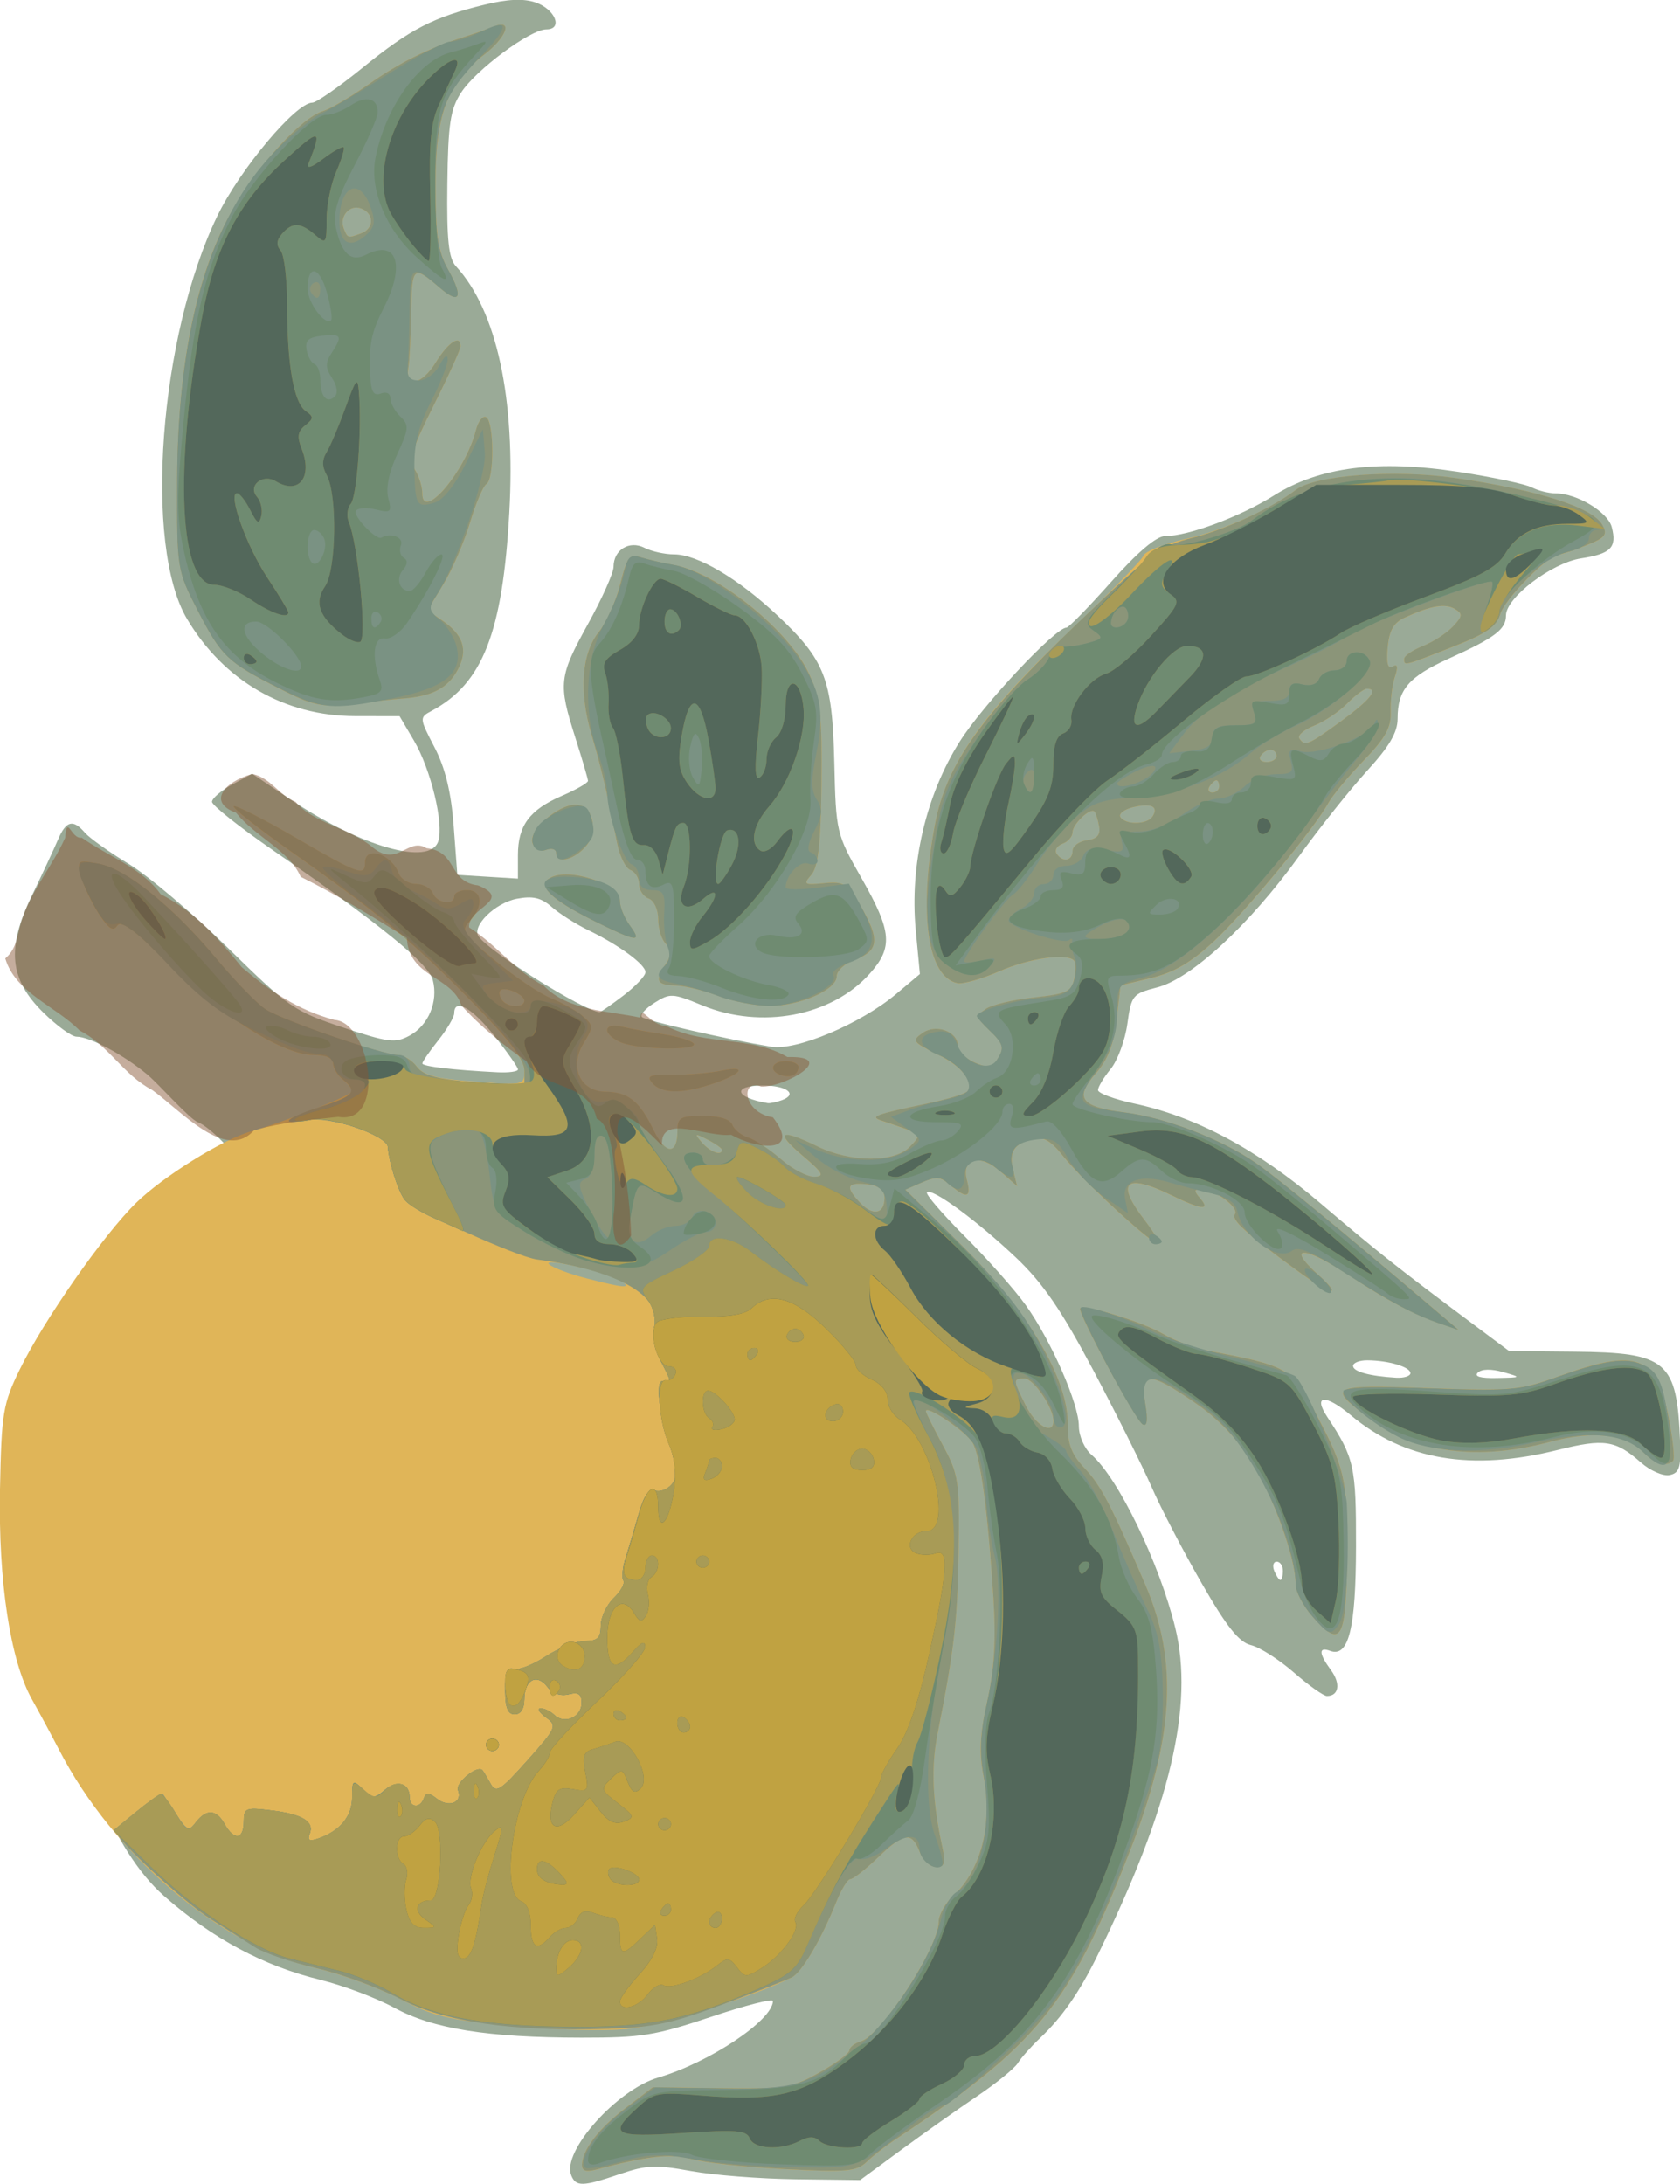 <?xml version="1.0" encoding="UTF-8"?>
<svg width="249.79mm" height="324.73mm" version="1.1" viewBox="0 0 249.79 324.73" xmlns="http://www.w3.org/2000/svg">
<g transform="translate(-5.084 77.232)">
<g transform="matrix(1.338 0 0 1.249 -1.717 -61.611)">
<path transform="matrix(2.008 0 0 2.06 149.72 -193.88)" d="m-40.419 213.74c-0.524-1.366 2.525-4.936 4.814-5.637 2.839-0.869 6.35-3.318 6.35-4.429 0-0.152-1.548 0.265-3.44 0.926-3.074 1.074-3.833 1.201-7.144 1.198-5.21-5e-3 -8.23-0.509-10.376-1.731-0.987-0.563-2.827-1.287-4.088-1.611-3.156-0.809-5.949-2.372-8.629-4.827-3.065-2.808-4.429-8.26-6.143-11.598-2.317-4.511 0.511-6.507 0.487-13.304-0.018-5.241-0.921-3.065-0.24-5.223 1.459-4.626 6.351-9.645 10.051-11.955 1.626-1.015-0.004 0.805 0 0 0.003-0.71-1.684-2.416-2.295-2.648-0.464-0.176-2.153-2.191-2.805-2.759-1.312-1.143-3.185-2.189-3.919-2.189-0.261 0-1.081-0.62-1.821-1.378-1.896-1.942-2.066-3.704-0.652-6.765 0.575-1.245 1.224-2.7 1.443-3.234 0.454-1.109 0.832-1.211 1.5-0.405 0.258 0.311 1.349 1.121 2.424 1.801s3.543 2.863 5.483 4.85c3.358 3.44 3.663 3.661 6.347 4.591 2.528 0.876 2.911 0.926 3.7 0.483 1.05-0.589 1.606-1.971 1.293-3.216-0.24-0.957-2.917-3.229-8.811-7.476-1.876-1.352-3.41-2.622-3.409-2.822 0.001-0.2 0.501-0.648 1.111-0.995l1.109-0.631 2.121 1.488c3.904 2.739 7.721 3.867 8.181 2.418 0.32-1.007-0.409-4.158-1.345-5.819l-0.796-1.411-2.458-4e-3c-3.902-6e-3 -7.264-2.035-9.302-5.613-2.409-4.228-1.539-16.344 1.671-23.282 1.245-2.691 4.347-6.555 5.261-6.555 0.22 0 1.481-0.916 2.802-2.035 2.614-2.216 3.891-2.904 6.725-3.625 1.285-0.327 2.151-0.368 2.819-0.133 1.093 0.384 1.548 1.559 0.603 1.559-0.887 0-3.901 2.335-4.717 3.654-0.599 0.969-0.72 1.81-0.76 5.296-0.038 3.222 0.069 4.276 0.478 4.74 2.26 2.566 3.308 7.623 2.951 14.252-0.372 6.923-1.472 9.854-4.289 11.433-0.695 0.389-0.693 0.414 0.153 2.117 0.594 1.197 0.917 2.584 1.058 4.545l0.203 2.822 1.676 0.108 1.676 0.108v-1.352c0-1.722 0.642-2.625 2.444-3.438 0.79-0.356 1.435-0.743 1.434-0.859-0.002-0.116-0.318-1.243-0.703-2.504-0.954-3.123-0.911-3.517 0.706-6.569 0.776-1.465 1.411-2.948 1.411-3.296 0-0.986 0.878-1.546 1.718-1.096 0.388 0.207 1.124 0.377 1.635 0.377 1.277 0 3.527 1.384 5.683 3.495 2.671 2.616 3.073 3.693 3.181 8.531 0.091 4.037 0.11 4.122 1.516 6.703 1.673 3.069 1.745 3.982 0.439 5.507-2.103 2.456-6.003 3.226-9.255 1.827-1.655-0.712-1.783-0.719-2.654-0.148-0.503 0.33-0.815 0.7-0.693 0.822 0.21 0.21 4.673 1.28 7.15 1.714 1.396 0.245 4.953-1.322 6.916-3.045l1.317-1.156-0.23-2.543c-0.341-3.762 0.566-7.811 2.442-10.902 1.286-2.119 5.284-6.572 5.901-6.572 0.121 0 1.234-1.191 2.473-2.646 1.477-1.735 2.507-2.646 2.992-2.646 1.276 0 4.144-1.117 6.005-2.338 2.535-1.664 5.755-2.091 10.276-1.363 1.843 0.297 3.642 0.695 3.998 0.886 0.356 0.191 0.951 0.347 1.322 0.347 1.171 0 2.891 1.077 3.109 1.946 0.297 1.183-0.045 1.547-1.7 1.812-1.623 0.26-4.154 2.267-4.154 3.296 0 0.807-0.599 1.281-3.145 2.485-2.252 1.065-2.852 1.799-2.852 3.488 0 0.782-0.46 1.603-1.676 2.991-0.922 1.052-2.628 3.288-3.792 4.968-2.746 3.964-5.946 7.054-7.83 7.561-1.371 0.369-1.437 0.453-1.657 2.108-0.126 0.948-0.543 2.123-0.927 2.612s-0.699 1.036-0.699 1.217c0 0.181 0.902 0.531 2.004 0.778 3.443 0.77 6.819 2.66 10.322 5.776 3.126 2.781 4.299 3.751 8.488 7.016l1.94 1.512 3.597 0.035c5.161 0.05 5.691 0.525 5.864 5.252 0.053 1.443-0.049 1.767-0.588 1.877-0.359 0.073-1.073-0.255-1.587-0.73-1.397-1.289-2.032-1.389-4.595-0.721-4.763 1.242-8.499 0.587-11.452-2.005-1.407-1.235-2.114-1.181-1.303 0.1 1.494 2.36 1.597 2.845 1.589 7.481-0.008 4.746-0.407 6.428-1.43 6.036-0.653-0.251-0.637 0.142 0.047 1.118 0.543 0.775 0.435 1.489-0.226 1.489-0.187 0-1.011-0.612-1.831-1.359-0.82-0.748-1.888-1.459-2.373-1.581-0.663-0.167-1.341-1.056-2.728-3.576-1.016-1.845-2.263-4.348-2.771-5.562-0.509-1.214-1.964-4.255-3.233-6.758-1.749-3.446-2.779-5.016-4.245-6.472-2.153-2.136-4.677-4.072-4.952-3.798-0.098 0.098 0.85 1.25 2.106 2.56s2.774 3.1 3.372 3.977c1.408 2.068 2.927 5.691 2.927 6.982 0 0.563 0.311 1.296 0.7 1.648 1.475 1.335 3.758 6.259 4.634 9.994 1.054 4.494-0.283 10.374-4.304 18.939-0.998 2.126-1.964 3.577-3.178 4.774-0.498 0.492-1.052 1.143-1.231 1.447-0.179 0.304-1.198 1.168-2.265 1.919-1.067 0.752-2.957 2.147-4.2 3.102l-2.26 1.735-3.561-0.045c-1.959-0.025-4.568-0.238-5.799-0.474-1.941-0.372-2.462-0.35-3.928 0.171-2.076 0.737-2.444 0.746-2.705 0.065zm39.386-34.919c0-0.291-0.154-0.529-0.342-0.529-0.188 0-0.25 0.238-0.139 0.529 0.112 0.291 0.265 0.529 0.342 0.529 0.076 0 0.139-0.238 0.139-0.529zm7.056-11.424c0-0.357-1.213-0.735-2.381-0.742-0.437-3e-3 -0.794 0.143-0.794 0.323 0 0.331 0.917 0.593 2.381 0.682 0.437 0.026 0.794-0.092 0.794-0.264zm5.124-0.062c-0.649-0.194-1.181-0.182-1.393 0.03-0.223 0.223 0.146 0.333 1.05 0.313 1.377-0.03 1.381-0.034 0.344-0.344zm-39.903-15.714c0.893-0.343 0.27-0.845-1.048-0.845-1.739 0-1.562 0.702 0.257 1.017 0.13 0.022 0.486-0.055 0.792-0.172zm-14.609-1.777c0-0.124-0.588-0.998-1.307-1.94-1.239-1.624-2.221-2.202-2.221-1.306 0 0.224-0.397 0.928-0.882 1.564-0.485 0.636-0.882 1.237-0.882 1.336 0 0.172 1.68 0.379 4.145 0.511 0.631 0.034 1.147-0.04 1.147-0.165zm5.84-4.272c0.669-0.534 1.216-1.139 1.216-1.345 1.4e-5 -0.446-1.461-1.567-3.175-2.434-0.679-0.344-1.583-0.943-2.009-1.332-0.593-0.542-1.046-0.653-1.94-0.477-1.208 0.239-2.519 1.598-2.107 2.185 0.653 0.93 5.803 4.289 6.692 4.364 0.059 5e-3 0.654-0.427 1.323-0.961z" fill="#9aaa97" stroke-width=".353"/>
<path transform="matrix(2.008 0 0 2.06 149.72 -193.88)" d="m-39.826 213.17c0.023-0.899 0.924-2.131 2.428-3.321l1.498-1.186 3.794 0.051c3.544 0.047 3.903-0.013 5.439-0.913 0.905-0.53 1.645-1.105 1.645-1.278 0-0.173 0.293-0.407 0.651-0.521 1.131-0.359 4.287-5.435 4.287-6.896 0-0.407 0.367-1.089 0.815-1.517 1.519-1.448 2.184-4.162 1.676-6.838-0.264-1.391-0.217-2.445 0.199-4.41 0.387-1.83 0.486-3.559 0.34-5.934-0.313-5.085-0.715-8.214-1.157-8.996-0.363-0.642-2.578-2.203-2.578-1.816 0 0.09 0.421 0.976 0.936 1.968 0.877 1.691 0.932 2.073 0.872 6.118-0.06 4.063-0.237 5.661-1.168 10.579-0.362 1.913-0.281 3.883 0.268 6.524 0.193 0.927 0.127 1.147-0.343 1.147-0.32 0-0.733-0.397-0.917-0.882-0.447-1.175-0.85-1.114-2.317 0.353-0.679 0.679-1.359 1.235-1.51 1.235-0.151 0-0.503 0.595-0.782 1.323-0.823 2.148-1.905 4.064-2.459 4.354-2.146 1.124-7.269 2.792-9.163 2.984-1.259 0.128-4.115 0.049-6.347-0.175-3.487-0.35-4.354-0.57-6.174-1.567-1.164-0.638-3.287-1.446-4.717-1.795-5.247-1.282-11.155-6.542-14.15-12.596-0.415-0.838-1.089-2.148-1.498-2.909-1.205-2.245-1.872-6.829-1.772-12.181 0.082-4.375 0.167-4.914 1.088-6.881 1.346-2.875 4.627-7.783 6.448-9.643 1.488-1.52 4.779-3.658 6.351-4.125 1.939-0.577 5.604-2.094 5.604-2.319 0-0.134-0.238-0.441-0.529-0.683-0.291-0.242-0.529-0.658-0.529-0.925 0-0.308-0.4-0.486-1.093-0.486-1.693 0-5.159-2.277-7.992-5.251-1.902-1.996-2.637-2.565-2.862-2.214-0.228 0.354-0.484 0.178-1.029-0.706-0.399-0.648-0.835-1.614-0.968-2.147-0.235-0.941-0.208-0.962 0.943-0.74 1.543 0.298 4.122 2.462 6.528 5.478 1.058 1.327 2.298 2.657 2.754 2.955 0.995 0.652 6.474 2.624 7.291 2.624 0.317 0 0.795 0.3 1.061 0.666 0.374 0.514 1.106 0.714 3.218 0.877 2.727 0.211 2.734 0.209 2.734-0.656 0-0.601-0.893-1.819-2.908-3.964-3.217-3.426-5.202-5.145-10.067-8.723-1.8-1.324-3.2-2.481-3.111-2.57 0.089-0.089 1.63 0.726 3.423 1.812 3.514 2.129 3.844 2.253 3.844 1.446 0-0.995 1.449-0.516 1.867 0.617 0.125 0.34 0.555 0.617 0.955 0.617 0.4 0 0.819 0.238 0.931 0.529 0.226 0.588 1.186 0.731 1.186 0.176 0-0.194 0.318-0.353 0.706-0.353 0.853 0 0.934 0.927 0.156 1.786-0.507 0.56-0.396 0.74 1.411 2.3 1.078 0.931 2.472 1.907 3.097 2.17 0.625 0.263 1.415 0.73 1.756 1.039 0.581 0.526 0.583 0.623 0.034 1.553-0.809 1.369-0.196 2.788 1.212 2.805 1.25 0.014 1.884 0.542 2.657 2.212 0.664 1.435 1.32 1.459 1.32 0.049 0-0.771 0.15-0.861 1.422-0.861 0.922 0 1.492 0.181 1.62 0.516 0.109 0.284 0.504 0.613 0.877 0.731 0.374 0.119 1.188 0.68 1.81 1.248 0.622 0.568 1.452 1.026 1.846 1.018 0.595-0.012 0.484-0.219-0.667-1.235-1.55-1.369-1.216-1.57 0.853-0.514 1.827 0.932 4.268 0.936 5.107 9e-3 0.684-0.756 0.761-0.682-1.579-1.505-0.66-0.232-0.361-0.347 2.574-0.996 1.125-0.248 2.117-0.569 2.206-0.712 0.352-0.569-0.352-1.449-1.718-2.146-1.331-0.679-1.389-0.768-0.79-1.206 0.757-0.553 1.961-0.09 1.961 0.754 0 0.288 0.408 0.71 0.907 0.938 0.734 0.335 0.969 0.316 1.229-0.096 0.468-0.74 0.417-0.954-0.426-1.798-0.699-0.699-0.712-0.794-0.17-1.19 0.324-0.237 1.521-0.536 2.661-0.665 1.832-0.207 2.091-0.334 2.236-1.095 0.09-0.473 0.081-0.944-0.02-1.045-0.433-0.433-2.488-0.119-4.124 0.629-0.97 0.444-2.011 0.754-2.313 0.689-1.667-0.358-2.17-4.032-1.253-9.153 0.617-3.446 2.529-6.314 7.482-11.223 2.154-2.135 3.981-4.085 4.061-4.334 0.08-0.249 1.149-0.687 2.377-0.973 2.017-0.47 4.653-1.7 6.051-2.823 1.065-0.855 5.442-1.198 8.814-0.691 4.561 0.685 7.612 1.698 8.151 2.706 0.305 0.57 0.175 0.744-0.884 1.186-0.683 0.285-1.366 0.523-1.517 0.528-0.596 0.021-3.02 2.598-3.249 3.454-0.19 0.712-0.764 1.121-2.657 1.897-2.725 1.117-2.66 1.1-2.66 0.68 0-0.17 0.465-0.502 1.033-0.738 0.568-0.235 1.316-0.741 1.662-1.123 0.54-0.597 0.556-0.74 0.114-1.018-0.536-0.336-1.335-0.194-2.767 0.493-0.626 0.3-0.87 0.743-0.954 1.737-0.078 0.912 0.01 1.257 0.279 1.091 0.272-0.168 0.309 0.017 0.119 0.606-0.151 0.467-0.254 1.371-0.231 2.01 0.034 0.913-0.286 1.516-1.496 2.822-0.847 0.914-1.721 2.011-1.944 2.437-0.764 1.464-4.577 6.281-6.315 7.979-1.263 1.233-2.214 1.819-3.468 2.139l-1.728 0.44-0.216 1.986c-0.155 1.425-0.482 2.301-1.157 3.104-1.194 1.419-0.831 1.925 1.61 2.249 2.276 0.302 5.354 1.54 7.256 2.917 1.228 0.889 4.594 3.776 10.106 8.666l1.098 0.974-0.973-0.349c-1.463-0.525-3.029-1.38-4.823-2.633-2.654-1.854-3.857-1.978-1.967-0.203 1.423 1.337 0.743 1.217-1.111-0.196-2.952-2.25-3.703-2.961-3.491-3.303 0.237-0.383-1.135-1.439-1.869-1.439-0.399 0-0.409 0.102-0.055 0.529 0.601 0.724 0.06 0.664-1.587-0.176-2.553-1.302-3.115-0.776-1.506 1.41 0.613 0.834 0.94 1.453 0.726 1.376-0.585-0.211-4.187-3.698-5.221-5.054-0.691-0.906-1.09-1.141-1.685-0.99-1.031 0.26-1.325 0.768-1.068 1.843l0.211 0.885-0.914-0.838c-1.158-1.063-2.184-0.793-1.862 0.489 0.257 1.024-0.011 1.11-0.913 0.294-0.537-0.486-0.803-0.514-1.568-0.165l-0.922 0.42 3.17 3.277c3.634 3.756 5.849 7.69 5.815 10.328-0.014 1.099 0.212 1.709 0.919 2.487 0.912 1.002 1.476 2.131 3.373 6.75 1.833 4.461 1.586 8.861-0.865 15.412-3.332 8.909-5.098 11.168-13.03 16.678-0.482 0.335-1.166 0.895-1.52 1.246-0.572 0.567-1.081 0.614-4.592 0.423-2.172-0.118-4.466-0.378-5.098-0.578-1.082-0.342-2.492-0.179-5.288 0.61-0.548 0.155-0.79 0.074-0.781-0.258zm26.093-43.009c0-0.767-1.097-2.452-1.597-2.452-0.652 0-0.649 0.058 0.074 1.575 0.553 1.16 1.522 1.718 1.522 0.876zm-23.83-8.063c-0.465-0.443-4.519-1.43-4.082-0.994 0.194 0.194 1.117 0.558 2.05 0.809 2.112 0.568 2.468 0.6 2.032 0.185zm14.482-4.825c0-0.475-0.288-0.709-0.97-0.788-1.117-0.129-1.213 0.141-0.379 1.063 0.711 0.785 1.349 0.655 1.349-0.275zm-8.996-2.78c0-0.09-0.357-0.354-0.794-0.587-0.72-0.384-0.749-0.368-0.31 0.164 0.451 0.546 1.103 0.797 1.103 0.423zm-10.936-8.618c0-0.358-1.075-0.845-1.321-0.599-0.089 0.089-0.057 0.331 0.071 0.537 0.281 0.455 1.249 0.503 1.249 0.061zm30.339-8.656c0-0.278 0.357-0.555 0.794-0.617 0.573-0.081 0.76-0.309 0.672-0.818-0.067-0.388-0.182-0.768-0.256-0.844-0.232-0.239-1.21 0.732-1.21 1.202 0 0.247-0.248 0.543-0.552 0.66-0.303 0.116-0.453 0.372-0.332 0.567 0.325 0.525 0.883 0.431 0.883-0.149zm4.424-1.988c0.358-0.579-0.064-0.79-1.071-0.538-0.502 0.126-0.818 0.383-0.701 0.572 0.284 0.459 1.481 0.436 1.772-0.034zm3.69-1.74c0-0.194-0.07-0.353-0.156-0.353-0.086 0-0.254 0.159-0.374 0.353-0.12 0.194-0.05 0.353 0.156 0.353 0.205 0 0.374-0.159 0.374-0.353zm3.175-1.764c0-0.194-0.149-0.353-0.332-0.353-0.183 0-0.43 0.159-0.55 0.353-0.12 0.194 0.029 0.353 0.332 0.353 0.302 0 0.55-0.159 0.55-0.353zm3.578-2.013c1.609-1.227 2.097-1.868 1.423-1.868-0.16 0-0.652 0.384-1.093 0.854s-1.26 1.044-1.821 1.276c-0.56 0.232-0.932 0.562-0.826 0.734 0.298 0.483 0.484 0.403 2.317-0.995zm-1.606 51.727c-0.502-0.597-0.913-1.42-0.913-1.829 0-1.483-1.225-5.069-2.414-7.069-0.796-1.338-1.89-2.528-3.163-3.44-2.561-1.834-3.049-1.826-2.75 0.044 0.155 0.967 0.109 1.362-0.141 1.208-0.402-0.248-3.641-6.529-3.46-6.707 0.245-0.241 3.372 0.76 4.547 1.456 0.691 0.409 1.722 0.836 2.291 0.948 4.647 0.914 4.833 1.02 6.085 3.446 1.714 3.325 1.873 4.016 1.851 8.074-0.029 5.288-0.293 5.817-1.931 3.87zm18.319-9.491c-0.941-1.04-2.77-1.246-5.156-0.583-3.948 1.098-7.353 0.654-9.895-1.29-2.519-1.927-2.345-2.027 3.15-1.818 4.65 0.177 5.047 0.139 7.302-0.71 4.256-1.602 5.335-1.174 6.003 2.38 0.242 1.287 0.354 2.426 0.25 2.53-0.378 0.378-1.034 0.176-1.653-0.509zm-54.837-21.318c-0.345-0.415-0.163-0.494 1.103-0.478 0.834 0.011 2.072-0.1 2.751-0.245 1.523-0.326 1.059 0.242-0.67 0.82-1.609 0.538-2.685 0.505-3.184-0.097zm7.117-0.461c-0.696-0.25-0.514-0.805 0.265-0.805 0.388 0 0.706 0.149 0.706 0.332 0 0.452-0.437 0.664-0.97 0.473zm-8.819-1.874c-0.437-0.175-0.794-0.5-0.794-0.721 0-0.241 0.319-0.323 0.794-0.205 0.437 0.109 1.472 0.306 2.301 0.437 0.829 0.132 1.592 0.377 1.696 0.546 0.248 0.401-2.972 0.355-3.997-0.057zm5.38-2.697c-0.776-0.308-1.848-0.579-2.381-0.602-1.08-0.046-1.17-0.26-0.538-1.272 0.341-0.546 0.341-0.783 0-1.124-0.238-0.238-0.432-0.882-0.432-1.431 0-0.562-0.231-1.088-0.529-1.202-0.291-0.112-0.529-0.487-0.529-0.833s-0.215-0.713-0.478-0.814-0.594-0.793-0.736-1.537c-0.596-3.122-0.859-4.285-1.422-6.293-0.707-2.522-0.546-4.723 0.439-5.975 0.395-0.502 0.911-1.718 1.147-2.702 0.382-1.592 0.512-1.763 1.181-1.55 0.413 0.132 1.228 0.327 1.81 0.435 2.443 0.452 6.441 3.843 7.501 6.361 0.591 1.405 0.694 2.397 0.652 6.294-0.037 3.446-0.179 4.783-0.557 5.238-0.466 0.561-0.41 0.601 0.699 0.488 1.089-0.11 1.284 0.015 2.006 1.289 1.088 1.92 1.032 2.624-0.247 3.107-0.593 0.224-1.058 0.658-1.058 0.987 0 0.786-2.073 1.73-3.757 1.711-0.747-8e-3 -1.993-0.268-2.769-0.576zm-6.901-4.337c-2.375-1.227-3.169-2.034-2.442-2.484 1.033-0.638 3.874 0.351 3.874 1.349 0 0.338 0.247 0.967 0.549 1.399 0.708 1.01 0.407 0.971-1.982-0.263zm-2.095-3.929c0-0.215-0.244-0.297-0.543-0.182-0.321 0.123-0.633-0.028-0.765-0.371-0.268-0.698 1.367-2.232 2.378-2.232 0.984 0 1.308 1.595 0.503 2.484-0.682 0.753-1.575 0.924-1.575 0.301zm-15.346-9.51c-2.852-1.515-3.189-1.854-4.507-4.531-1.127-2.289-1.138-2.363-1.123-7.434 0.02-6.729 1.049-12.006 3.056-15.666 1.45-2.643 3.821-5.351 5.02-5.732 0.392-0.124 1.51-0.809 2.485-1.521 1.768-1.292 3.298-2.087 5.299-2.754 0.582-0.194 1.336-0.469 1.676-0.61 1.079-0.45 0.7 0.634-0.578 1.654-2.019 1.611-2.662 3.437-2.656 7.551 0.004 2.891 0.139 3.816 0.714 4.888 0.838 1.564 0.627 2.005-0.481 1.007-1.471-1.324-1.545-1.259-1.584 1.405-0.021 1.396-0.089 2.839-0.152 3.207-0.204 1.19 0.738 1.01 1.503-0.287 0.702-1.189 1.381-1.653 1.381-0.944 0 0.175-0.663 1.7-1.473 3.388-1.226 2.555-1.403 3.181-1.058 3.733 0.228 0.365 0.415 0.985 0.415 1.377 0 1.654 2.389-1.276 2.958-3.629 0.131-0.542 0.392-0.889 0.581-0.773 0.439 0.271 0.45 3.59 0.013 3.86-0.181 0.112-0.591 1.114-0.91 2.226-0.319 1.112-0.979 2.711-1.468 3.553l-0.888 1.531 0.736 0.516c1.256 0.88 1.535 1.755 0.933 2.921-0.543 1.049-1.41 1.524-3.013 1.65-0.485 0.038-1.755 0.175-2.822 0.304-1.744 0.211-2.154 0.121-4.057-0.89zm4.557-26.297c0.723-0.277 0.719-1.157-0.007-1.436-0.644-0.247-1.224 0.47-0.952 1.177 0.208 0.543 0.214 0.545 0.959 0.259z" fill="#e0b558" stroke-width=".353"/>
<path transform="matrix(2.008 0 0 2.06 149.72 -193.88)" d="m-39.826 213.17c0.023-0.899 0.924-2.131 2.428-3.321l1.498-1.186 3.794 0.051c3.544 0.047 3.903-0.013 5.439-0.913 0.905-0.53 1.645-1.105 1.645-1.278 0-0.173 0.293-0.407 0.651-0.521 1.131-0.359 4.287-5.435 4.287-6.896 0-0.407 0.367-1.089 0.815-1.517 1.519-1.448 2.184-4.162 1.676-6.838-0.264-1.391-0.217-2.445 0.199-4.41 0.387-1.83 0.486-3.559 0.34-5.934-0.313-5.085-0.715-8.214-1.157-8.996-0.363-0.642-2.578-2.203-2.578-1.816 0 0.09 0.421 0.976 0.936 1.968 0.877 1.691 0.932 2.073 0.872 6.118-0.06 4.063-0.237 5.661-1.168 10.579-0.362 1.913-0.281 3.883 0.268 6.524 0.193 0.927 0.127 1.147-0.343 1.147-0.32 0-0.733-0.397-0.917-0.882-0.447-1.175-0.85-1.114-2.317 0.353-0.679 0.679-1.359 1.235-1.51 1.235-0.151 0-0.503 0.595-0.782 1.323-0.823 2.148-1.905 4.064-2.459 4.354-0.284 0.149-2.021 0.859-3.858 1.577-2.771 1.083-3.855 1.323-6.35 1.401-5.264 0.165-9.056-0.408-11.472-1.733-1.166-0.64-3.246-1.438-4.623-1.774-1.377-0.336-2.903-0.878-3.392-1.204-0.489-0.326-1.585-1.052-2.436-1.613-1.557-1.028-5.251-4.596-5.251-5.073 1.2e-5 -0.292 2.474-2.331 2.6-2.143 0.045 0.068 0.374 0.587 0.729 1.154 0.583 0.929 0.69 0.973 1.079 0.441 0.574-0.785 1.128-0.745 1.589 0.115 0.515 0.962 1.058 0.888 1.058-0.143 0-0.793 0.098-0.836 1.499-0.658 1.745 0.222 2.418 0.648 2.145 1.36-0.143 0.371-0.019 0.445 0.462 0.273 1.21-0.431 1.891-1.286 1.891-2.374 0-1.014 0.036-1.043 0.598-0.482 0.545 0.545 0.652 0.549 1.212 0.041 0.669-0.606 1.365-0.394 1.365 0.415 0 0.624 0.591 0.674 0.795 0.067 0.117-0.346 0.271-0.34 0.72 0.03 0.663 0.547 1.442 0.213 1.168-0.502-0.161-0.418 1.087-1.474 1.352-1.145 0.052 0.064 0.251 0.41 0.443 0.767 0.311 0.58 0.534 0.434 2.045-1.334 1.62-1.896 1.665-2.007 1.026-2.491-0.368-0.279-0.503-0.512-0.299-0.518 0.204-6e-3 0.55 0.169 0.77 0.388 0.559 0.559 1.505 0.113 1.505-0.708 0-0.515-0.178-0.637-0.722-0.495-0.453 0.118-0.893-0.045-1.181-0.44-0.58-0.793-1.272-0.394-1.272 0.735 0 0.53-0.203 0.861-0.529 0.861-0.381 0-0.529-0.391-0.529-1.4 0-1.009 0.129-1.351 0.462-1.223 0.254 0.098 1.055-0.225 1.78-0.717 0.725-0.492 1.707-0.894 2.184-0.894 0.689 0 0.866-0.181 0.866-0.882 0-0.485 0.323-1.205 0.718-1.6 0.395-0.395 0.635-0.853 0.533-1.018-0.102-0.165-0.046-0.754 0.124-1.31 0.17-0.556 0.496-1.698 0.724-2.539 0.284-1.045 0.567-1.47 0.896-1.344 0.264 0.101 0.68-0.056 0.923-0.349 0.358-0.431 0.335-0.885-0.119-2.36-0.65-2.11-0.785-3.907-0.27-3.589 0.475 0.294 0.444 0.119-0.213-1.198-0.336-0.673-0.473-1.488-0.34-2.018 0.438-1.744-2.076-3.226-6.517-3.841-1.101-0.152-6.858-2.871-7.317-3.456-0.348-0.442-0.872-2.168-0.928-3.053-0.044-0.7-3.229-1.795-4.488-1.543-1.615 0.323-1.172-0.129 0.752-0.768 1.875-0.623 2.08-0.886 1.235-1.587-0.291-0.242-0.529-0.658-0.529-0.925 0-0.308-0.4-0.486-1.093-0.486-1.693 0-5.159-2.277-7.992-5.251-1.902-1.996-2.637-2.565-2.862-2.214-0.228 0.354-0.484 0.178-1.029-0.706-0.399-0.648-0.835-1.614-0.968-2.147-0.235-0.941-0.208-0.962 0.943-0.74 1.543 0.298 4.122 2.462 6.528 5.478 1.058 1.327 2.298 2.657 2.754 2.955 0.995 0.652 6.474 2.624 7.291 2.624 0.317 0 0.795 0.303 1.061 0.673 0.373 0.518 1.113 0.728 3.218 0.912l2.734 0.239v-0.903c0-0.645-0.83-1.787-2.908-3.999-3.217-3.426-5.202-5.145-10.067-8.723-1.8-1.324-3.2-2.481-3.111-2.57 0.089-0.089 1.63 0.726 3.423 1.812 3.514 2.129 3.844 2.253 3.844 1.446 0-0.995 1.449-0.516 1.867 0.617 0.125 0.34 0.555 0.617 0.955 0.617 0.4 0 0.819 0.238 0.931 0.529 0.226 0.588 1.186 0.731 1.186 0.176 0-0.194 0.318-0.353 0.706-0.353 0.853 0 0.934 0.927 0.156 1.786-0.507 0.56-0.396 0.74 1.411 2.3 1.078 0.931 2.472 1.907 3.097 2.17 0.625 0.263 1.415 0.73 1.756 1.039 0.581 0.526 0.583 0.623 0.034 1.553-0.809 1.369-0.196 2.788 1.212 2.805 1.25 0.014 1.884 0.542 2.657 2.212 0.664 1.435 1.32 1.459 1.32 0.049 0-0.771 0.15-0.861 1.422-0.861 0.922 0 1.492 0.181 1.62 0.516 0.109 0.284 0.504 0.613 0.877 0.731 0.374 0.119 1.188 0.68 1.81 1.248 0.622 0.568 1.452 1.026 1.846 1.018 0.595-0.012 0.484-0.219-0.667-1.235-1.55-1.369-1.216-1.57 0.853-0.514 1.827 0.932 4.268 0.936 5.107 9e-3 0.684-0.756 0.761-0.682-1.579-1.505-0.66-0.232-0.361-0.347 2.574-0.996 1.125-0.248 2.117-0.569 2.206-0.712 0.352-0.569-0.352-1.449-1.718-2.146-1.331-0.679-1.389-0.768-0.79-1.206 0.757-0.553 1.961-0.09 1.961 0.754 0 0.288 0.408 0.71 0.907 0.938 0.734 0.335 0.969 0.316 1.229-0.096 0.468-0.74 0.417-0.954-0.426-1.798-0.699-0.699-0.712-0.794-0.17-1.19 0.324-0.237 1.521-0.536 2.661-0.665 1.832-0.207 2.091-0.334 2.236-1.095 0.09-0.473 0.081-0.944-0.02-1.045-0.433-0.433-2.488-0.119-4.124 0.629-0.97 0.444-2.011 0.754-2.313 0.689-1.667-0.358-2.17-4.032-1.253-9.153 0.625-3.493 2.504-6.259 7.949-11.703 4.018-4.017 4.546-4.425 6.341-4.894 1.806-0.472 4.405-1.732 5.68-2.756 1.065-0.855 5.442-1.198 8.814-0.691 4.561 0.685 7.612 1.698 8.151 2.706 0.305 0.57 0.175 0.744-0.884 1.186-0.683 0.285-1.366 0.523-1.517 0.528-0.596 0.021-3.02 2.598-3.249 3.454-0.19 0.712-0.764 1.121-2.657 1.897-2.725 1.117-2.66 1.1-2.66 0.68 0-0.17 0.465-0.502 1.033-0.738 0.568-0.235 1.316-0.741 1.662-1.123 0.54-0.597 0.556-0.74 0.114-1.018-0.536-0.336-1.335-0.194-2.767 0.493-0.626 0.3-0.87 0.743-0.954 1.737-0.078 0.912 0.01 1.257 0.279 1.091 0.272-0.168 0.309 0.017 0.119 0.606-0.151 0.467-0.254 1.371-0.231 2.01 0.034 0.913-0.286 1.516-1.496 2.822-0.847 0.914-1.721 2.011-1.944 2.437-0.764 1.464-4.577 6.281-6.315 7.979-1.263 1.233-2.214 1.819-3.468 2.139l-1.728 0.44-0.216 1.986c-0.155 1.425-0.482 2.301-1.157 3.104-1.194 1.419-0.831 1.925 1.61 2.249 2.276 0.302 5.354 1.54 7.256 2.917 1.228 0.889 4.594 3.776 10.106 8.666l1.098 0.974-0.973-0.349c-1.463-0.525-3.029-1.38-4.823-2.633-2.654-1.854-3.857-1.978-1.967-0.203 1.423 1.337 0.743 1.217-1.111-0.196-2.952-2.25-3.703-2.961-3.491-3.303 0.237-0.383-1.135-1.439-1.869-1.439-0.399 0-0.409 0.102-0.055 0.529 0.601 0.724 0.06 0.664-1.587-0.176-2.553-1.302-3.115-0.776-1.506 1.41 0.613 0.834 0.94 1.453 0.726 1.376-0.585-0.211-4.187-3.698-5.221-5.054-0.691-0.906-1.09-1.141-1.685-0.99-1.031 0.26-1.325 0.768-1.068 1.843l0.211 0.885-0.914-0.838c-1.158-1.063-2.184-0.793-1.862 0.489 0.257 1.024-0.011 1.11-0.913 0.294-0.537-0.486-0.803-0.514-1.568-0.165l-0.922 0.42 3.17 3.277c3.634 3.756 5.849 7.69 5.815 10.328-0.014 1.099 0.212 1.709 0.919 2.487 0.912 1.002 1.476 2.131 3.373 6.75 1.833 4.461 1.586 8.861-0.865 15.412-3.332 8.909-5.098 11.168-13.03 16.678-0.482 0.335-1.166 0.895-1.52 1.246-0.572 0.567-1.081 0.614-4.592 0.423-2.172-0.118-4.466-0.378-5.098-0.578-1.082-0.342-2.492-0.179-5.288 0.61-0.548 0.155-0.79 0.074-0.781-0.258zm26.093-43.009c0-0.767-1.097-2.452-1.597-2.452-0.652 0-0.649 0.058 0.074 1.575 0.553 1.16 1.522 1.718 1.522 0.876zm-9.349-12.888c0-0.475-0.288-0.709-0.97-0.788-1.117-0.129-1.213 0.141-0.379 1.063 0.711 0.785 1.349 0.655 1.349-0.275zm-8.996-2.78c0-0.09-0.357-0.354-0.794-0.587-0.72-0.384-0.749-0.368-0.31 0.164 0.451 0.546 1.103 0.797 1.103 0.423zm-10.936-8.618c0-0.358-1.075-0.845-1.321-0.599-0.089 0.089-0.057 0.331 0.071 0.537 0.281 0.455 1.249 0.503 1.249 0.061zm30.339-8.656c0-0.278 0.357-0.555 0.794-0.617 0.573-0.081 0.76-0.309 0.672-0.818-0.067-0.388-0.182-0.768-0.256-0.844-0.232-0.239-1.21 0.732-1.21 1.202 0 0.247-0.248 0.543-0.552 0.66-0.303 0.116-0.453 0.372-0.332 0.567 0.325 0.525 0.883 0.431 0.883-0.149zm4.424-1.988c0.358-0.579-0.064-0.79-1.071-0.538-0.502 0.126-0.818 0.383-0.701 0.572 0.284 0.459 1.481 0.436 1.772-0.034zm3.69-1.74c0-0.194-0.07-0.353-0.156-0.353-0.086 0-0.254 0.159-0.374 0.353-0.12 0.194-0.05 0.353 0.156 0.353 0.205 0 0.374-0.159 0.374-0.353zm3.175-1.764c0-0.194-0.149-0.353-0.332-0.353-0.183 0-0.43 0.159-0.55 0.353-0.12 0.194 0.029 0.353 0.332 0.353 0.302 0 0.55-0.159 0.55-0.353zm3.578-2.013c1.609-1.227 2.097-1.868 1.423-1.868-0.16 0-0.652 0.384-1.093 0.854s-1.26 1.044-1.821 1.276c-0.56 0.232-0.932 0.562-0.826 0.734 0.298 0.483 0.484 0.403 2.317-0.995zm-47.322 59.163c0-0.194 0.159-0.353 0.353-0.353s0.353 0.159 0.353 0.353-0.159 0.353-0.353 0.353-0.353-0.159-0.353-0.353zm45.716-7.435c-0.502-0.597-0.913-1.42-0.913-1.829 0-1.483-1.225-5.069-2.414-7.069-0.796-1.338-1.89-2.528-3.163-3.44-2.561-1.834-3.049-1.826-2.75 0.044 0.155 0.967 0.109 1.362-0.141 1.208-0.402-0.248-3.641-6.529-3.46-6.707 0.245-0.241 3.372 0.76 4.547 1.456 0.691 0.409 1.722 0.836 2.291 0.948 4.647 0.914 4.833 1.02 6.085 3.446 1.714 3.325 1.873 4.016 1.851 8.074-0.029 5.288-0.293 5.817-1.931 3.87zm18.319-9.491c-0.941-1.04-2.77-1.246-5.156-0.583-3.948 1.098-7.353 0.654-9.895-1.29-2.519-1.927-2.345-2.027 3.15-1.818 4.65 0.177 5.047 0.139 7.302-0.71 4.256-1.602 5.335-1.174 6.003 2.38 0.242 1.287 0.354 2.426 0.25 2.53-0.378 0.378-1.034 0.176-1.653-0.509zm-54.837-21.318c-0.345-0.415-0.163-0.494 1.103-0.478 0.834 0.011 2.072-0.1 2.751-0.245 1.523-0.326 1.059 0.242-0.67 0.82-1.609 0.538-2.685 0.505-3.184-0.097zm7.117-0.461c-0.696-0.25-0.514-0.805 0.265-0.805 0.388 0 0.706 0.149 0.706 0.332 0 0.452-0.437 0.664-0.97 0.473zm-8.819-1.874c-0.437-0.175-0.794-0.5-0.794-0.721 0-0.241 0.319-0.323 0.794-0.205 0.437 0.109 1.472 0.306 2.301 0.437 0.829 0.132 1.592 0.377 1.696 0.546 0.248 0.401-2.972 0.355-3.997-0.057zm5.38-2.697c-0.776-0.308-1.848-0.579-2.381-0.602-1.08-0.046-1.17-0.26-0.538-1.272 0.341-0.546 0.341-0.783 0-1.124-0.238-0.238-0.432-0.882-0.432-1.431 0-0.562-0.231-1.088-0.529-1.202-0.291-0.112-0.529-0.487-0.529-0.833s-0.215-0.713-0.478-0.814-0.594-0.793-0.736-1.537c-0.596-3.122-0.859-4.285-1.422-6.293-0.707-2.522-0.546-4.723 0.439-5.975 0.395-0.502 0.911-1.718 1.147-2.702 0.382-1.592 0.512-1.763 1.181-1.55 0.413 0.132 1.228 0.327 1.81 0.435 2.443 0.452 6.441 3.843 7.501 6.361 0.591 1.405 0.694 2.397 0.652 6.294-0.037 3.446-0.179 4.783-0.557 5.238-0.466 0.561-0.41 0.601 0.699 0.488 1.089-0.11 1.284 0.015 2.006 1.289 1.088 1.92 1.032 2.624-0.247 3.107-0.593 0.224-1.058 0.658-1.058 0.987 0 0.786-2.073 1.73-3.757 1.711-0.747-8e-3 -1.993-0.268-2.769-0.576zm-6.901-4.337c-2.375-1.227-3.169-2.034-2.442-2.484 1.033-0.638 3.874 0.351 3.874 1.349 0 0.338 0.247 0.967 0.549 1.399 0.708 1.01 0.407 0.971-1.982-0.263zm-2.095-3.929c0-0.215-0.244-0.297-0.543-0.182-0.321 0.123-0.633-0.028-0.765-0.371-0.268-0.698 1.367-2.232 2.378-2.232 0.984 0 1.308 1.595 0.503 2.484-0.682 0.753-1.575 0.924-1.575 0.301zm-15.346-9.51c-2.852-1.515-3.189-1.854-4.507-4.531-1.127-2.289-1.138-2.363-1.123-7.434 0.02-6.729 1.049-12.006 3.056-15.666 1.45-2.643 3.821-5.351 5.02-5.732 0.392-0.124 1.51-0.809 2.485-1.521 1.768-1.292 3.298-2.087 5.299-2.754 0.582-0.194 1.336-0.469 1.676-0.61 1.079-0.45 0.7 0.634-0.578 1.654-2.019 1.611-2.662 3.437-2.656 7.551 0.004 2.891 0.139 3.816 0.714 4.888 0.838 1.564 0.627 2.005-0.481 1.007-1.471-1.324-1.545-1.259-1.584 1.405-0.021 1.396-0.089 2.839-0.152 3.207-0.204 1.19 0.738 1.01 1.503-0.287 0.702-1.189 1.381-1.653 1.381-0.944 0 0.175-0.663 1.7-1.473 3.388-1.226 2.555-1.403 3.181-1.058 3.733 0.228 0.365 0.415 0.985 0.415 1.377 0 1.654 2.389-1.276 2.958-3.629 0.131-0.542 0.392-0.889 0.581-0.773 0.439 0.271 0.45 3.59 0.013 3.86-0.181 0.112-0.591 1.114-0.91 2.226-0.319 1.112-0.979 2.711-1.468 3.553l-0.888 1.531 0.736 0.516c1.256 0.88 1.535 1.755 0.933 2.921-0.543 1.049-1.41 1.524-3.013 1.65-0.485 0.038-1.755 0.175-2.822 0.304-1.744 0.211-2.154 0.121-4.057-0.89zm4.557-26.297c0.723-0.277 0.719-1.157-0.007-1.436-0.644-0.247-1.224 0.47-0.952 1.177 0.208 0.543 0.214 0.545 0.959 0.259z" fill="#8b9579" stroke-width=".353"/>
<path transform="matrix(2.008 0 0 2.06 149.72 -193.88)" d="m-39.618 213.32c-0.455-0.455 0.701-2.24 2.182-3.369l1.672-1.275 3.695 0.06c3.973 0.065 4.871-0.205 7.287-2.187 2.021-1.658 4.352-5.356 4.86-7.71 0.136-0.632 0.531-1.301 0.877-1.486 1.259-0.674 1.936-3.789 1.459-6.713-0.223-1.368-0.179-2.565 0.149-4.057 0.633-2.877 0.855-7.058 0.456-8.604-0.181-0.7-0.392-2.164-0.471-3.252-0.078-1.088-0.3-2.393-0.492-2.899-0.347-0.912-3.147-3.229-3.489-2.887-0.098 0.098 0.285 1.091 0.85 2.207 1.437 2.836 1.725 6.785 0.831 11.378-0.996 5.114-1.206 9.719-0.529 11.608 0.306 0.855 0.483 1.629 0.392 1.719-0.375 0.375-1.254-0.305-1.254-0.969 0-0.92-0.715-0.912-1.903 0.023-0.517 0.407-1.159 0.655-1.427 0.552-0.485-0.186-1.458 1.503-2.897 5.029-0.555 1.361-0.905 1.68-2.767 2.524-3.967 1.799-6 2.214-10.586 2.164-4.675-0.052-7.519-0.634-9.645-1.976-1.239-0.782-2.003-1.049-5.701-1.99-1.805-0.46-5.164-2.786-7.573-5.244l-2.105-2.148 1.223-1.045c0.672-0.575 1.302-1.05 1.399-1.057 0.097-7e-3 0.468 0.501 0.825 1.128 0.593 1.041 0.688 1.087 1.097 0.527 0.59-0.807 1.141-0.775 1.605 0.093 0.515 0.962 1.058 0.888 1.058-0.143 0-0.793 0.098-0.836 1.499-0.658 1.745 0.222 2.418 0.648 2.145 1.36-0.143 0.371-0.019 0.445 0.462 0.273 1.21-0.431 1.891-1.286 1.891-2.374 0-1.014 0.036-1.043 0.598-0.482 0.545 0.545 0.652 0.549 1.212 0.041 0.669-0.606 1.365-0.394 1.365 0.415 0 0.624 0.591 0.674 0.795 0.067 0.117-0.346 0.271-0.34 0.72 0.03 0.663 0.547 1.442 0.213 1.168-0.502-0.161-0.418 1.087-1.474 1.352-1.145 0.052 0.064 0.251 0.41 0.443 0.767 0.311 0.58 0.534 0.434 2.045-1.334 1.62-1.896 1.665-2.007 1.026-2.491-0.368-0.279-0.503-0.512-0.299-0.518 0.204-6e-3 0.55 0.169 0.77 0.388 0.559 0.559 1.505 0.113 1.505-0.708 0-0.515-0.178-0.637-0.722-0.495-0.453 0.118-0.893-0.045-1.181-0.44-0.58-0.793-1.272-0.394-1.272 0.735 0 0.53-0.203 0.861-0.529 0.861-0.381 0-0.529-0.391-0.529-1.4 0-1.009 0.129-1.351 0.462-1.223 0.254 0.098 1.055-0.225 1.78-0.717 0.725-0.492 1.707-0.894 2.184-0.894 0.689 0 0.866-0.181 0.866-0.882 0-0.485 0.323-1.205 0.718-1.6 0.395-0.395 0.635-0.853 0.533-1.018-0.102-0.165-0.046-0.754 0.124-1.31 0.17-0.556 0.496-1.698 0.724-2.539 0.284-1.045 0.567-1.47 0.896-1.344 0.264 0.101 0.68-0.056 0.923-0.349 0.358-0.431 0.335-0.885-0.119-2.36-0.65-2.11-0.785-3.907-0.27-3.589 0.475 0.294 0.444 0.119-0.213-1.198-0.31-0.621-0.473-1.489-0.362-1.93 0.114-0.454-0.032-1.133-0.336-1.567-0.518-0.74-0.47-0.799 1.421-1.726 1.076-0.528 1.957-1.165 1.957-1.416 0-0.721 1.264-0.531 2.354 0.353 1.315 1.067 2.968 2.1 3.119 1.95 0.122-0.122-2.672-2.983-5.385-5.511-1.554-1.449-1.881-2.186-0.97-2.186 0.291 0 0.529 0.159 0.529 0.353 0 0.708 1.677 0.372 1.872-0.376 0.179-0.685 0.251-0.697 1.213-0.2 0.563 0.291 1.222 0.769 1.466 1.063 0.244 0.294 1.026 0.725 1.738 0.959 0.712 0.233 1.786 0.797 2.386 1.253 1.4 1.062 1.626 1.042 1.489-0.13-0.09-0.777-0.354-1.016-1.389-1.259-0.702-0.165-1.814-0.772-2.469-1.349l-1.192-1.049 1.058 0.507c1.78 0.853 4.184 0.863 5.292 0.023 0.698-0.53 0.696-0.542-0.172-1.2l-0.878-0.665 1.054-0.402c0.58-0.221 1.494-0.49 2.032-0.598 0.538-0.108 1.061-0.331 1.163-0.496 0.334-0.54-0.503-1.62-1.611-2.078-1.206-0.5-1.237-1.174-0.061-1.347 0.547-0.081 0.86 0.137 1.099 0.764 0.397 1.045 1.731 1.588 2.176 0.886 0.444-0.7 0.391-0.931-0.391-1.713-0.388-0.388-0.706-0.766-0.706-0.839 0-0.306 2.05-0.912 3.499-1.033 1.251-0.105 1.619-0.294 1.865-0.958 0.168-0.455 0.196-1.077 0.061-1.38-0.135-0.304-0.207-0.711-0.16-0.905 0.047-0.194-0.02-0.248-0.148-0.119-0.302 0.302-3.353-0.732-3.353-1.136 0-0.169 0.318-0.477 0.706-0.685 0.388-0.208 0.706-0.61 0.706-0.894s0.238-0.517 0.529-0.517c0.291 0 0.529-0.238 0.529-0.529 0-0.297 0.315-0.529 0.717-0.529 0.394 0 0.814-0.253 0.933-0.563 0.159-0.414 0.494-0.507 1.265-0.353 0.887 0.177 1.023 0.112 0.883-0.425-0.134-0.512 0.049-0.634 0.948-0.634 0.667 0 1.615-0.382 2.363-0.953 0.687-0.524 1.591-0.953 2.009-0.953 0.418 0 1.078-0.318 1.466-0.706 0.388-0.388 1.167-0.706 1.731-0.706 0.877 0 0.996-0.11 0.826-0.761-0.17-0.649-0.083-0.731 0.592-0.554 0.909 0.238 3.736-0.864 4.016-1.565 0.151-0.378 0.193-0.373 0.216 0.022 0.015 0.271-0.497 1.144-1.138 1.94-0.641 0.796-2.176 2.876-3.412 4.622-2.934 4.147-6.403 7.463-8.387 8.018-1.487 0.416-1.499 0.432-1.499 2.049 0 1.239-0.267 2.034-1.114 3.311-1.283 1.937-1.171 2.114 1.566 2.477 2.24 0.297 5.327 1.542 7.217 2.912 1.228 0.889 4.594 3.776 10.106 8.666l1.098 0.974-0.973-0.349c-1.496-0.537-2.747-1.234-5.365-2.99-1.801-1.208-2.519-1.517-2.861-1.233-0.788 0.654-2.759-0.847-3.026-2.303-0.083-0.455-0.55-0.795-1.359-0.99-0.678-0.163-1.749-0.457-2.38-0.653-1.629-0.505-2.667-0.107-2.466 0.946l0.159 0.833-1.307-0.939c-0.719-0.517-1.613-1.502-1.987-2.191-0.576-1.06-0.84-1.234-1.724-1.137-1.186 0.13-1.653 0.661-1.373 1.561 0.24 0.772-0.138 0.79-0.961 0.045-0.781-0.707-1.717-0.401-1.717 0.561 0 0.806-0.363 0.918-0.978 0.303-0.317-0.317-0.635-0.313-1.354 0.015l-0.94 0.428 2.817 2.896c3.114 3.201 4.33 4.946 5.39 7.735 0.778 2.047 0.899 3.099 0.356 3.099-0.194 0-0.353-0.296-0.353-0.658 0-0.812-1.298-2.517-1.917-2.517-0.361 0-0.374 0.304-0.063 1.474 0.284 1.068 0.708 1.661 1.538 2.151 0.631 0.372 1.147 0.78 1.147 0.907 2.36e-4 0.126 0.368 0.657 0.818 1.18 0.45 0.523 1.262 2.11 1.805 3.528 0.543 1.417 1.366 3.373 1.828 4.346 0.657 1.382 0.854 2.425 0.901 4.763 0.033 1.646-0.108 3.549-0.312 4.228-1.515 5.026-2.487 7.665-3.88 10.536-1.317 2.714-2.128 3.832-4.541 6.262-1.616 1.627-3.122 2.958-3.347 2.958-0.225 0-0.941 0.437-1.59 0.97-3.395 2.791-3.117 2.684-6.803 2.618-1.869-0.034-4.356-0.242-5.526-0.463-1.744-0.329-2.456-0.305-3.953 0.134-1.004 0.294-1.899 0.462-1.989 0.372zm11.068-55.637c0-0.209-2.317-1.616-2.661-1.616-0.156 0 0.088 0.397 0.544 0.882 0.695 0.74 2.117 1.233 2.117 0.734zm18.874-15.727c0.47-0.76-0.229-1.049-1.255-0.519-0.571 0.295-1.038 0.612-1.038 0.704 0 0.329 2.079 0.161 2.293-0.185zm-35.454 46.919c0-0.194 0.159-0.353 0.353-0.353s0.353 0.159 0.353 0.353-0.159 0.353-0.353 0.353-0.353-0.159-0.353-0.353zm45.749-7.396c-0.52-0.619-0.946-1.459-0.946-1.868 0-2.84-2.674-8.352-4.895-10.093-2.88-2.257-3.748-2.351-3.432-0.372 0.155 0.967 0.109 1.362-0.141 1.208-0.445-0.275-3.631-6.538-3.429-6.74 0.213-0.213 2.374 0.531 3.919 1.35 0.753 0.4 2.798 1.09 4.543 1.534 1.745 0.444 3.292 0.938 3.437 1.097 0.73 0.802 2.774 6.113 2.828 7.346 0.155 3.55-0.039 6.436-0.472 7.027-0.435 0.595-0.526 0.564-1.411-0.489zm18.249-9.548c-1.067-1.067-2.982-1.232-6.007-0.52-2.951 0.695-5.745 0.58-7.462-0.308-1.508-0.78-3.292-2.347-3.073-2.7 0.102-0.165 2.285-0.217 4.852-0.115 3.822 0.151 4.953 0.078 6.254-0.405 2.926-1.087 4.093-1.343 5.038-1.106 1.206 0.303 1.557 0.997 1.861 3.684 0.275 2.428-0.114 2.819-1.462 1.471zm-18.314-9.867c-0.351-0.388-0.48-0.706-0.286-0.706 0.194 0 0.64 0.318 0.991 0.706 0.351 0.388 0.48 0.706 0.286 0.706s-0.64-0.318-0.991-0.706zm-40.271-1.211c-0.806-0.252-2.257-0.972-3.226-1.599-1.742-1.129-1.763-1.164-2.002-3.395-0.133-1.24-0.392-2.347-0.575-2.46-0.544-0.336-2.465 0.223-2.679 0.781-0.18 0.469 0.054 1.102 1.524 4.122 0.268 0.55 0.367 0.938 0.221 0.863-0.146-0.075-0.833-0.397-1.528-0.715-0.695-0.318-1.427-0.786-1.627-1.04-0.373-0.472-0.901-2.174-0.958-3.089-0.042-0.661-3.274-1.823-4.333-1.557-0.448 0.112-0.814 0.114-0.814 3e-3 0-0.111 0.675-0.381 1.499-0.602 2.22-0.594 3.303-1.743 1.643-1.743-0.442 0-0.813-0.283-0.923-0.706-0.101-0.388-0.364-0.718-0.584-0.733-0.985-0.067-1.694-0.325-3.932-1.434-1.788-0.886-2.971-1.83-4.695-3.746-1.638-1.82-2.48-2.506-2.91-2.369-0.45 0.143-0.796-0.202-1.348-1.342-1.024-2.115-0.97-2.396 0.404-2.131 1.508 0.291 4.103 2.479 6.49 5.47 1.058 1.327 2.298 2.657 2.754 2.955 1.022 0.67 6.484 2.624 7.334 2.624 0.369 0 0.62 0.265 0.62 0.655 0 0.572 0.405 0.686 3.218 0.898 1.77 0.134 3.299 0.161 3.399 0.062 0.813-0.813-4.287-6.595-9.189-10.418-1.318-1.028-2.318-1.946-2.223-2.042 0.095-0.095 0.696 9e-3 1.334 0.231 0.961 0.335 1.229 0.312 1.556-0.136 0.524-0.716 0.727-0.682 0.948 0.161 0.101 0.386 0.556 0.862 1.011 1.058 0.455 0.196 1.105 0.554 1.444 0.795 0.492 0.351 0.759 0.35 1.323-2e-3 0.572-0.357 0.707-0.353 0.707 0.02 0 0.254-0.191 0.653-0.425 0.886-0.331 0.331-0.088 0.768 1.104 1.983l1.529 1.558-0.938 0.116c-0.9 0.111-0.916 0.149-0.379 0.91 0.578 0.819 2.284 1.116 2.284 0.397 0-0.541 2.126-0.098 2.811 0.587 0.429 0.429 0.446 0.657 0.093 1.222-0.907 1.452-0.125 4.066 1.12 3.74 0.713-0.187 1.974 0.643 1.974 1.299 0 0.189 0.556 1.118 1.235 2.063 1.714 2.385 1.57 3.121-0.362 1.855-0.956-0.626-0.997-0.58-1.36 1.524-0.232 1.345 0.287 1.803 1.155 1.018 0.343-0.31 0.951-0.564 1.351-0.564s0.819-0.235 0.929-0.523c0.242-0.63 1.286-0.318 1.286 0.385 0 0.27-0.239 0.491-0.532 0.491-0.293 0-1.19 0.476-1.993 1.058-1.587 1.149-2.51 1.257-4.761 0.553zm1.568-4.14c-0.068-1.915-0.25-2.931-0.543-3.028-0.296-0.098-0.441 0.257-0.441 1.08 0 0.751-0.2 1.303-0.516 1.424-0.433 0.166-0.39 0.457 0.265 1.8 0.429 0.881 0.906 1.603 1.06 1.604 0.153 7e-4 0.233-1.296 0.176-2.881zm29.707 2.861c0-0.205 0.159-0.275 0.353-0.156 0.194 0.12 0.353 0.288 0.353 0.374 0 0.086-0.159 0.156-0.353 0.156-0.194 0-0.353-0.168-0.353-0.374zm-23.812-13.963c-0.776-0.301-1.848-0.629-2.381-0.73-1.054-0.199-1.188-0.45-0.571-1.067 0.231-0.231 0.285-0.67 0.129-1.041-0.149-0.353-0.237-1.236-0.196-1.964 0.063-1.128-0.034-1.323-0.658-1.323-0.487 0-0.733-0.227-0.733-0.676 0-0.372-0.183-0.737-0.407-0.812-0.465-0.155-1.341-2.837-1.356-4.156-0.006-0.485-0.239-1.517-0.519-2.293-0.831-2.307-0.687-5.505 0.333-7.424 0.48-0.902 0.976-2.194 1.103-2.87 0.198-1.056 0.337-1.196 0.98-0.991 0.412 0.131 1.225 0.325 1.807 0.429 1.74 0.313 5.272 3.061 6.824 5.309 1.27 1.838 1.522 3.15 1.058 5.505-0.315 1.599-0.311 2.232 0.015 2.755 0.339 0.543 0.312 0.902-0.136 1.8-0.353 0.707-0.424 1.167-0.192 1.244 0.202 0.067 0.367 0.285 0.367 0.484 0 0.199-0.236 0.271-0.524 0.16-0.465-0.179-1.24 0.685-1.24 1.383 0 0.135 0.788 0.14 1.751 0.013l1.751-0.232 0.735 1.442c0.888 1.741 0.675 2.63-0.751 3.127-0.589 0.205-0.971 0.534-0.85 0.73 0.368 0.595-1.994 1.777-3.519 1.762-0.776-8e-3 -2.046-0.26-2.822-0.561zm12.575-1.84c-1.118-0.86-1.307-2.911-0.643-6.987 0.463-2.842 0.741-3.565 2.308-5.997 0.98-1.521 2.256-3.078 2.834-3.46 0.578-0.382 1.128-0.987 1.222-1.345 0.094-0.358 0.381-0.615 0.638-0.571 0.258 0.044 0.91-0.044 1.45-0.196 0.898-0.251 0.929-0.313 0.364-0.726-0.566-0.414-0.486-0.587 0.959-2.084 0.867-0.898 1.866-1.959 2.221-2.357 0.355-0.399 0.864-0.64 1.132-0.537 0.557 0.214 3.602-0.725 4.397-1.355 2.573-2.042 6.476-2.888 10.613-2.301 3.49 0.495 7.789 1.666 8.415 2.292 0.359 0.359 0.39 0.526 0.098 0.526-0.236 0-0.428 0.226-0.428 0.501 0 0.276-0.494 0.61-1.098 0.742-1.328 0.292-3.841 2.477-3.841 3.341 0 0.342-0.238 0.819-0.529 1.06-0.631 0.523-0.668 0.149-0.136-1.377 0.216-0.621 0.323-1.199 0.238-1.285-0.22-0.22-7.396 2.612-8.039 3.171-0.292 0.254-1.8 1.059-3.352 1.788-3.242 1.524-4.773 2.58-5.767 3.977l-0.701 0.985 1.206-0.141c0.898-0.105 1.206-0.311 1.206-0.808 0-0.529 0.259-0.667 1.258-0.667 1.098 0 1.23-0.09 1.035-0.706-0.191-0.601-0.063-0.706 0.858-0.706 0.761 0 1.082-0.169 1.082-0.57 0-0.402 0.214-0.514 0.727-0.38 0.445 0.116 0.802-5e-3 0.92-0.312 0.106-0.276 0.493-0.502 0.86-0.502 0.367 0 0.668-0.238 0.668-0.529 0-0.672 1.017-0.695 1.272-0.029 0.255 0.665-2.08 2.808-4.095 3.758-0.873 0.412-1.984 1.113-2.469 1.558-1.555 1.427-3.919 2.383-6.34 2.563-1.973 0.147-2.47 0.33-3.466 1.273-0.64 0.606-1.555 1.771-2.035 2.59s-1.076 1.614-1.326 1.767c-0.455 0.279-2.708 3.493-2.708 3.862 0 0.108 0.425 0.09 0.944-0.04 0.827-0.207 0.887-0.169 0.486 0.315-0.598 0.721-1.41 0.687-2.436-0.103zm4.887-10.705c0-0.57-0.104-0.672-0.393-0.384-0.216 0.216-0.286 0.565-0.156 0.776 0.365 0.59 0.548 0.459 0.548-0.393zm6.02 0.058c0.375-0.201 0.682-0.522 0.682-0.715 0-0.192-0.476-0.103-1.058 0.198s-1.058 0.623-1.058 0.715c0 0.284 0.718 0.185 1.434-0.198zm-0.905-9.16c0.12-0.194 0.109-0.528-0.023-0.743-0.237-0.384-0.84 0.204-0.853 0.831-0.008 0.387 0.622 0.323 0.877-0.088zm-29.479 17.297c-3.152-1.628-3.64-2.705-1.15-2.537 1.634 0.11 2.583 0.625 2.583 1.402 0 0.338 0.247 0.967 0.549 1.399 0.708 1.01 0.407 0.971-1.982-0.263zm-2.095-3.929c0-0.215-0.244-0.297-0.543-0.182-0.841 0.323-1.059-0.806-0.3-1.551 0.367-0.36 1.096-0.759 1.621-0.887 0.832-0.203 0.986-0.107 1.2 0.743 0.193 0.768 0.075 1.113-0.553 1.622-0.906 0.734-1.425 0.827-1.425 0.256zm-15.346-9.533c-2.841-1.479-3.185-1.824-4.507-4.509-1.127-2.289-1.138-2.363-1.123-7.434 0.027-9.242 2.031-15.854 5.94-19.6 0.835-0.8 1.767-1.55 2.071-1.667 0.304-0.117 1.894-1.096 3.534-2.176 1.64-1.08 3.25-1.964 3.578-1.964 0.328 0 1.079-0.25 1.669-0.555 1.632-0.844 1.623-0.338-0.026 1.451-2.112 2.292-2.494 3.436-2.494 7.476 0 2.815 0.135 3.707 0.727 4.812 0.854 1.593 0.653 2.044-0.463 1.04-1.556-1.401-1.639-1.342-1.671 1.2-0.016 1.315-0.064 2.789-0.105 3.274-0.057 0.668 0.094 0.882 0.62 0.882 0.387 0 0.893-0.391 1.141-0.882 0.267-0.529 0.448-0.661 0.451-0.331 0.003 0.303-0.418 1.415-0.935 2.469-0.685 1.398-0.932 2.429-0.908 3.803 0.037 2.175 0.12 2.321 1.135 1.999 0.455-0.144 1.125-1.026 1.702-2.237l0.952-1.999 0.11 1.335c0.109 1.32-1.584 6.539-2.686 8.277-0.451 0.712-0.43 0.856 0.206 1.411 0.39 0.34 0.803 1.038 0.92 1.552 0.343 1.518-0.662 2.371-3.488 2.961-3.42 0.713-3.942 0.665-6.35-0.588zm2.293-23.082c0-0.302-0.161-0.45-0.359-0.328s-0.267 0.369-0.156 0.55c0.302 0.489 0.514 0.398 0.514-0.222zm2.6-3.159c0.422-0.422 0.457-0.756 0.167-1.587-0.605-1.735-1.709-1.181-1.709 0.857 0 1.328 0.641 1.631 1.542 0.73z" fill="#7a9283" stroke-width=".353"/>
<path transform="matrix(2.008 0 0 2.06 149.72 -193.88)" d="m-39.486 212.88c0-0.785 0.698-1.713 2.159-2.87 1.451-1.149 1.503-1.161 5.386-1.189 4.125-0.03 5.309-0.369 6.71-1.917 0.369-0.408 0.845-0.748 1.058-0.755 0.892-0.032 4.443-5.917 4.443-7.363 0-0.384 0.281-0.905 0.625-1.158 0.344-0.254 0.921-1.129 1.281-1.945 0.553-1.252 0.618-1.972 0.413-4.598-0.147-1.874-0.102-3.487 0.113-4.051 0.565-1.487 0.833-7.126 0.435-9.171-0.199-1.024-0.433-2.778-0.52-3.897-0.087-1.119-0.391-2.389-0.676-2.822-0.581-0.884-3.435-2.61-3.435-2.077 0 0.189 0.437 1.184 0.97 2.212 1.372 2.643 1.646 6.673 0.779 11.425-0.354 1.94-0.839 5.014-1.077 6.83-0.262 2-0.633 3.461-0.94 3.704-0.279 0.221-0.953 0.857-1.497 1.414-0.544 0.556-1.145 0.916-1.335 0.798-0.336-0.208-1.484 1.878-2.774 5.039-0.555 1.361-0.905 1.68-2.767 2.524-3.967 1.799-6 2.214-10.586 2.164-4.675-0.052-7.519-0.634-9.645-1.976-0.745-0.471-2.015-1.028-2.822-1.239-0.807-0.211-2.062-0.537-2.79-0.724-1.891-0.487-5.215-2.774-7.661-5.27l-2.105-2.148 1.223-1.045c0.672-0.575 1.302-1.05 1.399-1.057 0.097-7e-3 0.468 0.501 0.825 1.128 0.593 1.041 0.688 1.087 1.097 0.527 0.59-0.807 1.141-0.775 1.605 0.093 0.515 0.962 1.058 0.888 1.058-0.143 0-0.793 0.098-0.836 1.499-0.658 1.745 0.222 2.418 0.648 2.145 1.36-0.143 0.371-0.019 0.445 0.462 0.273 1.21-0.431 1.891-1.286 1.891-2.374 0-1.014 0.036-1.043 0.598-0.482 0.545 0.545 0.652 0.549 1.212 0.041 0.669-0.606 1.365-0.394 1.365 0.415 0 0.624 0.591 0.674 0.795 0.067 0.117-0.346 0.271-0.34 0.72 0.03 0.663 0.547 1.442 0.213 1.168-0.502-0.161-0.418 1.087-1.474 1.352-1.145 0.052 0.064 0.251 0.41 0.443 0.767 0.311 0.58 0.534 0.434 2.045-1.334 1.62-1.896 1.665-2.007 1.026-2.491-0.368-0.279-0.503-0.512-0.299-0.518 0.204-6e-3 0.55 0.169 0.77 0.388 0.559 0.559 1.505 0.113 1.505-0.708 0-0.515-0.178-0.637-0.722-0.495-0.453 0.118-0.893-0.045-1.181-0.44-0.58-0.793-1.272-0.394-1.272 0.735 0 0.53-0.203 0.861-0.529 0.861-0.381 0-0.529-0.391-0.529-1.4 0-1.009 0.129-1.351 0.462-1.223 0.254 0.098 1.055-0.225 1.78-0.717 0.725-0.492 1.707-0.894 2.184-0.894 0.689 0 0.866-0.181 0.866-0.882 0-0.485 0.323-1.205 0.718-1.6 0.395-0.395 0.635-0.853 0.533-1.018-0.102-0.165-0.046-0.754 0.124-1.31 0.17-0.556 0.496-1.698 0.724-2.539 0.284-1.045 0.567-1.47 0.896-1.344 0.264 0.101 0.68-0.056 0.923-0.349 0.358-0.431 0.335-0.885-0.119-2.36-0.65-2.11-0.785-3.907-0.27-3.589 0.475 0.294 0.444 0.119-0.213-1.198-0.31-0.621-0.473-1.489-0.362-1.93 0.114-0.454-0.032-1.133-0.336-1.567-0.518-0.74-0.47-0.799 1.421-1.726 1.076-0.528 1.957-1.165 1.957-1.416 0-0.721 1.264-0.531 2.354 0.353 1.315 1.067 2.968 2.1 3.119 1.95 0.122-0.122-2.672-2.983-5.385-5.511-1.554-1.449-1.881-2.186-0.97-2.186 0.291 0 0.529 0.159 0.529 0.353 0 0.708 1.677 0.372 1.872-0.376 0.179-0.685 0.251-0.697 1.213-0.2 0.563 0.291 1.222 0.769 1.466 1.063 0.244 0.294 1.026 0.725 1.738 0.959 0.712 0.233 1.786 0.797 2.386 1.253 1.362 1.034 1.427 1.031 1.705-0.077l0.227-0.906 2.093 1.814c3.601 3.12 6.794 7.993 7.257 11.077 0.152 1.011 0.114 0.984-0.512-0.356-0.604-1.293-1.295-1.904-2.152-1.904-0.802 0 0.712 2.883 2.419 4.608 1.963 1.984 2.955 3.794 3.312 6.043 0.114 0.717 0.575 1.801 1.026 2.41 0.639 0.864 0.865 1.74 1.026 3.989 0.25 3.494-0.092 5.802-1.454 9.803-2.725 8.005-5.093 11.466-10.469 15.302-1.705 1.217-3.445 2.56-3.867 2.986-0.724 0.73-1.004 0.765-4.963 0.617-2.308-0.086-4.522-0.332-4.921-0.545-0.706-0.378-3.649-0.102-5.135 0.481-0.375 0.147-0.617 0.08-0.617-0.171zm10.936-55.196c0-0.209-2.317-1.616-2.661-1.616-0.156 0 0.088 0.397 0.544 0.882 0.695 0.74 2.117 1.233 2.117 0.734zm-16.581 31.192c0-0.194 0.159-0.353 0.353-0.353s0.353 0.159 0.353 0.353-0.159 0.353-0.353 0.353-0.353-0.159-0.353-0.353zm45.858-7.497c-0.289-0.437-0.634-1.27-0.767-1.852-0.86-3.773-1.233-4.776-2.613-7.021-1.239-2.016-2.006-2.811-3.929-4.077-2.405-1.583-5.035-3.824-5.035-4.289 0-0.298 1.741 0.223 3.704 1.109 0.776 0.35 2.602 0.98 4.057 1.399s2.811 0.812 3.014 0.872c0.202 0.061 0.974 1.337 1.715 2.836 1.206 2.441 1.356 3.044 1.433 5.772 0.156 5.56-0.322 7.149-1.579 5.251zm18.523-9.438c-1.076-1.189-2.93-1.483-5.316-0.842-4.367 1.173-8.31 0.556-10.706-1.676-1.207-1.124-0.468-1.294 4.149-0.955 3.857 0.283 4.107 0.258 6.972-0.712 4.481-1.516 5.49-1.03 5.949 2.864 0.255 2.164 0.003 2.482-1.048 1.321zm-14.48-9.135c-0.184-0.174-1.727-1.209-3.429-2.3-1.903-1.22-2.927-1.715-2.659-1.287 0.239 0.383 0.321 0.81 0.182 0.949-0.377 0.377-2.014-1.3-2.014-2.064 0-0.7-1.849-1.684-3.164-1.684-0.394 0-1.034-0.318-1.422-0.706-0.886-0.886-1.248-0.885-2.21 0.011-1.105 1.03-1.725 0.751-2.77-1.246-0.562-1.075-1.113-1.71-1.411-1.627-1.925 0.537-2.159 0.505-1.915-0.264 0.142-0.449 0.087-0.754-0.137-0.754-0.207 0-0.377 0.208-0.377 0.463 0 0.748-1.904 2.357-3.861 3.264-1.418 0.657-2.158 0.794-3.383 0.626-2.173-0.298-2.737-1.043-0.665-0.879 1.116 0.089 1.912-0.086 2.812-0.617 0.691-0.408 1.466-0.741 1.722-0.741 0.256 0 0.663-0.238 0.905-0.529 0.38-0.458 0.216-0.529-1.212-0.529-1.989 0-1.855-0.602 0.207-0.931 0.783-0.125 1.687-0.497 2.008-0.826 0.321-0.329 0.847-0.693 1.168-0.808 0.907-0.325 1.197-2.28 0.459-3.095-0.713-0.788-0.58-0.87 2.107-1.3 1.536-0.246 1.773-0.402 2.025-1.333 0.21-0.775 0.148-1.157-0.235-1.442-0.733-0.546-0.282-0.847 1.27-0.847 1.353 0 2.061-0.512 1.493-1.08-0.182-0.182-0.732-0.095-1.315 0.207-1.078 0.559-2.301 0.65-4.052 0.299-1.33-0.266-1.417-0.736-0.22-1.191 0.485-0.184 0.882-0.498 0.882-0.697 0-0.199 0.313-0.362 0.694-0.362 0.502 0 0.632-0.162 0.47-0.586-0.178-0.465-0.067-0.544 0.54-0.386 0.628 0.164 0.765 0.048 0.765-0.649 0-0.924 0.641-1.097 1.787-0.484 0.774 0.414 0.844 0.244 0.311-0.753-0.328-0.612-0.276-0.671 0.441-0.503 0.447 0.105 1.209-0.046 1.694-0.336 0.485-0.29 1.16-0.627 1.499-0.75 0.34-0.123 0.617-0.366 0.617-0.542 0-0.175 0.397-0.219 0.882-0.097 0.543 0.136 0.882 0.071 0.882-0.17 0-0.215 0.238-0.391 0.529-0.391 0.291 0 0.529-0.256 0.529-0.568 0-0.462 0.239-0.524 1.279-0.328 1.238 0.232 1.272 0.211 1.052-0.666-0.254-1.013-0.137-1.079 0.919-0.513 0.588 0.315 0.797 0.28 1.053-0.176 0.175-0.313 0.549-0.569 0.83-0.569s0.829-0.318 1.217-0.706c1.267-1.267 0.776 0.138-0.556 1.593-0.694 0.758-1.435 1.7-1.645 2.094-1.064 1.988-4.179 5.903-6.237 7.84-2.194 2.064-3.234 2.585-5.163 2.585-0.749 0-0.787 0.09-0.485 1.144 0.458 1.597 0.072 3.224-1.122 4.727-0.56 0.705-1.019 1.406-1.019 1.557 0 0.306 3.098 1.039 4.392 1.039 0.974 0 3.732 1.228 5.486 2.443 0.679 0.471 2.663 2.126 4.41 3.678 4.801 4.269 4.645 4.109 4.029 4.109-0.295 0-0.688-0.143-0.872-0.317zm-19.209-12.383c0-0.194-0.07-0.353-0.156-0.353-0.086 0-0.254 0.159-0.374 0.353s-0.05 0.353 0.156 0.353c0.205 0 0.374-0.159 0.374-0.353zm7.57-9.853c0.38-0.614-0.579-0.816-1.153-0.243-0.526 0.526-0.511 0.571 0.189 0.571 0.418 0 0.852-0.148 0.963-0.328zm1.955-4.455c0-0.28-0.125-0.508-0.277-0.508-0.152 0-0.277 0.306-0.277 0.68 0 0.374 0.125 0.603 0.277 0.508 0.152-0.094 0.277-0.4 0.277-0.68zm-34.803 24.739c-0.806-0.252-2.286-0.99-3.288-1.64-1.704-1.104-1.809-1.255-1.611-2.313 0.119-0.635 0.053-1.23-0.151-1.356-0.2-0.124-0.364-0.603-0.364-1.065 0-1.077-0.459-1.345-1.796-1.051-1.771 0.389-1.752 0.755 0.253 4.873 0.268 0.55 0.367 0.938 0.221 0.863-0.146-0.075-0.833-0.397-1.528-0.715-0.695-0.318-1.427-0.786-1.627-1.04-0.373-0.472-0.901-2.174-0.958-3.089-0.042-0.661-3.274-1.823-4.333-1.557-0.448 0.112-0.814 0.114-0.814 3e-3 0-0.111 0.675-0.381 1.499-0.602 1.567-0.419 2.381-0.909 2.381-1.433 0-0.17-0.229-0.31-0.508-0.31-0.737 0-1.076-0.732-0.507-1.092 0.267-0.169 1.096-0.31 1.842-0.313 1.029-4e-3 1.397 0.153 1.528 0.652 0.145 0.556 0.664 0.694 3.361 0.898 1.754 0.132 3.269 0.162 3.365 0.065 0.097-0.097 0.066-0.62-0.068-1.162-0.237-0.962-6.295-7.269-9.719-10.119-1.486-1.237-1.51-1.283-0.378-0.727 1.115 0.547 1.242 0.549 1.628 0.021 0.373-0.511 0.567-0.438 1.767 0.661 0.741 0.679 1.636 1.326 1.988 1.438 0.352 0.112 0.64 0.355 0.64 0.54s0.635 1.026 1.411 1.868c1.374 1.491 1.386 1.526 0.467 1.35l-0.943-0.18 0.791 1.111c0.761 1.069 2.507 1.597 2.507 0.758 0-0.553 0.777-0.414 2.06 0.368 1.14 0.695 1.16 0.746 0.617 1.574-0.729 1.113-0.708 1.44 0.182 2.88 0.599 0.97 0.838 1.121 1.241 0.787 0.391-0.324 0.651-0.277 1.198 0.218 0.384 0.348 0.699 0.787 0.699 0.977s0.556 1.118 1.235 2.063c1.714 2.385 1.57 3.121-0.362 1.855-0.956-0.627-0.997-0.58-1.361 1.525-0.153 0.887-0.036 1.246 0.537 1.647 1.638 1.147-0.333 1.636-3.102 0.77zm1.568-4.14c-0.068-1.915-0.25-2.931-0.543-3.028-0.296-0.098-0.441 0.256-0.441 1.077 0 0.965-0.164 1.266-0.78 1.427l-0.78 0.204 0.739 0.807c0.407 0.444 0.848 1.165 0.98 1.601 0.522 1.722 0.924 0.705 0.825-2.088zm3.954 2.634c0-0.617 0.806-1.455 1.24-1.288 0.827 0.317 0.611 1.085-0.358 1.27-0.485 0.093-0.882 0.101-0.882 0.018zm-22.401-11.289c-0.582-0.315-0.869-0.637-0.637-0.714 0.232-0.078 0.737 0.028 1.123 0.235 0.386 0.207 1.02 0.376 1.41 0.376 0.389 0 0.806 0.159 0.926 0.353 0.347 0.562-1.65 0.386-2.822-0.249zm-4.129-2.662c-1.356-1.316-3.724-4.208-4.646-5.675-1.048-1.666-0.262-1.567 1.305 0.164 2.237 2.472 5.013 5.722 5.308 6.216 0.538 0.901-0.811 0.417-1.967-0.706zm28.647-0.265c-0.873-0.366-1.954-0.675-2.402-0.686-0.566-0.014-0.728-0.154-0.529-0.461 0.157-0.243 0.285-1.497 0.285-2.787 0-2.052-0.072-2.308-0.571-2.041-0.678 0.362-1.016 0.1-1.016-0.787 0-0.356-0.213-0.647-0.474-0.647-0.309 0-0.681-1.008-1.073-2.91-0.33-1.601-0.669-3.228-0.754-3.616-0.887-4.07-0.935-5.182-0.256-5.943 0.7-0.784 1.278-2.134 1.66-3.879 0.168-0.764 0.363-0.947 0.822-0.769 0.331 0.128 1.079 0.322 1.661 0.43 0.582 0.108 2.204 1.062 3.604 2.12 1.966 1.485 2.758 2.359 3.48 3.835 0.833 1.703 0.904 2.132 0.65 3.941-0.157 1.116-0.242 2.616-0.189 3.333 0.126 1.704-1.865 5.319-4.028 7.312-0.867 0.799-1.577 1.575-1.577 1.723 0 0.451 1.861 1.4 3.26 1.663 0.726 0.136 1.232 0.389 1.126 0.562-0.311 0.504-1.966 0.328-3.68-0.391zm-1.265-14.409c-0.2-0.454-0.309-0.348-0.491 0.475-0.129 0.582-0.065 1.376 0.144 1.764 0.341 0.636 0.39 0.59 0.491-0.475 0.062-0.649-0.003-1.443-0.144-1.764zm13.69 13.069c-0.689-0.53-0.813-0.974-0.865-3.079-0.098-4.026 0.677-7.018 2.603-10.044 0.926-1.455 2.157-2.958 2.735-3.34 0.578-0.382 1.128-0.987 1.222-1.345 0.094-0.358 0.381-0.615 0.638-0.571 0.258 0.044 0.91-0.044 1.45-0.196 0.898-0.251 0.929-0.313 0.364-0.726-0.566-0.414-0.486-0.587 0.959-2.084 0.867-0.898 1.866-1.959 2.221-2.357 0.355-0.399 0.864-0.64 1.132-0.537 0.557 0.214 3.602-0.725 4.397-1.355 3.523-2.795 8.398-3.181 15.774-1.249 3.727 0.976 4.027 1.309 2.142 2.372-1.92 1.083-4.157 3.24-4.157 4.009 0 0.325-0.238 0.788-0.529 1.03-0.631 0.523-0.668 0.149-0.136-1.377 0.216-0.621 0.327-1.196 0.245-1.277-0.191-0.191-5.062 1.624-6.728 2.507-0.702 0.372-2.913 1.508-4.914 2.525-3.331 1.693-6.636 4.172-6.636 4.978 0 0.181-0.37 0.421-0.822 0.535-1.845 0.463-5.308 4.12-9.383 9.908l-1.209 1.717 1.164-0.233c1.008-0.202 1.105-0.162 0.725 0.296-0.576 0.694-1.399 0.658-2.392-0.106zm4.851-11.095c-0.009-0.974-0.067-1.051-0.382-0.508-0.204 0.351-0.284 0.867-0.177 1.147 0.326 0.85 0.57 0.571 0.559-0.639zm5.126-8.731c0.12-0.194 0.109-0.528-0.023-0.743-0.237-0.384-0.84 0.204-0.853 0.831-0.008 0.387 0.622 0.323 0.877-0.088zm-20.242 19.084c-0.756-0.479-0.086-1.179 0.894-0.934 1.121 0.281 1.696-0.066 1.166-0.705-0.317-0.383-0.159-0.631 0.758-1.189 1.315-0.8 1.762-0.607 2.673 1.155 0.506 0.979 0.5 1.093-0.091 1.525-0.716 0.524-4.636 0.631-5.399 0.148zm-10.626-2.946-1.235-0.792 1.347-0.111c1.479-0.122 2.423 0.41 2.122 1.195-0.268 0.699-0.799 0.629-2.234-0.292zm30.515-6.261c0.12-0.194 0.448-0.353 0.73-0.353 0.281 0 0.784-0.318 1.116-0.706 0.332-0.388 0.807-0.706 1.055-0.706s0.451-0.157 0.451-0.349c0-0.192 0.357-0.311 0.793-0.265 0.585 0.062 0.822-0.124 0.906-0.71 0.093-0.65 0.337-0.794 1.348-0.794 1.102 0 1.208-0.081 0.993-0.758-0.219-0.691-0.144-0.738 0.858-0.538 0.95 0.19 1.099 0.12 1.099-0.518 0-0.572 0.164-0.695 0.727-0.548 0.445 0.116 0.802-5e-3 0.92-0.312 0.106-0.276 0.493-0.502 0.86-0.502 0.367 0 0.668-0.238 0.668-0.529 0-0.676 1.018-0.693 1.275-0.021 0.253 0.659-1.661 2.43-3.882 3.591-0.949 0.496-2.648 1.532-3.776 2.302-1.128 0.77-2.573 1.55-3.212 1.733-1.534 0.44-3.206 0.429-2.929-0.02zm-46.725-6.361c-2.859-1.491-4.258-3.574-5.101-7.596-0.413-1.969-0.415-3.123-0.013-7.502 0.546-5.953 1.218-8.903 2.701-11.847 1.171-2.323 4.3-5.852 5.189-5.852 0.317 0 0.929-0.247 1.361-0.55 0.849-0.595 1.489-0.422 1.489 0.403 0 0.284-0.57 1.65-1.268 3.034-0.952 1.891-1.215 2.78-1.056 3.574 0.313 1.564 0.839 2.07 1.683 1.618 1.693-0.906 2.186 0.571 1.005 3.01-0.741 1.531-0.861 2.158-0.773 4.03 0.042 0.895 0.185 1.135 0.585 0.981 0.315-0.121 0.529-3e-3 0.529 0.29 0 0.271 0.247 0.74 0.548 1.041 0.496 0.496 0.479 0.704-0.173 2.18-0.455 1.029-0.639 1.962-0.497 2.526 0.206 0.82 0.149 0.876-0.687 0.666-0.501-0.126-0.997-0.091-1.101 0.078-0.182 0.295 1.132 1.729 1.418 1.548 0.497-0.315 1.245-0.016 1.074 0.43-0.109 0.285-0.039 0.616 0.156 0.737 0.232 0.143 0.216 0.386-0.046 0.701-0.414 0.498-0.19 1.219 0.378 1.219 0.178 0 0.569-0.476 0.87-1.058 0.301-0.582 0.697-1.058 0.881-1.058 0.332 0-0.686 2.115-1.913 3.974-0.354 0.537-0.902 0.933-1.217 0.882-0.619-0.101-0.749 1.026-0.278 2.418 0.214 0.635 0.084 0.781-0.859 0.97-1.867 0.373-2.883 0.197-4.886-0.847zm1.393-0.926c0-0.627-1.885-2.591-2.487-2.591-1.017 0-0.835 0.871 0.398 1.909 1.016 0.855 2.09 1.205 2.09 0.682zm4.395-2.567c0.112-0.181 0.042-0.428-0.156-0.55-0.197-0.122-0.359 0.026-0.359 0.328 0 0.62 0.212 0.711 0.514 0.222zm-3.119-4.808c-0.107-0.279-0.359-0.508-0.559-0.508-0.406 0-0.501 1.509-0.119 1.891 0.353 0.353 0.909-0.781 0.677-1.384zm0.433-9.286c-0.374-0.599-0.38-0.886-0.029-1.448 0.624-0.999 0.558-1.124-0.532-0.998-0.749 0.086-0.943 0.273-0.85 0.817 0.066 0.388 0.265 0.758 0.441 0.823 0.176 0.065 0.32 0.475 0.32 0.911 0 0.955 0.365 1.393 0.799 0.959 0.188-0.188 0.127-0.622-0.15-1.064zm-0.29-4.955c-0.41-1.522-1.065-1.648-1.065-0.206 0 0.797 0.968 2.153 1.3 1.821 0.087-0.087-0.019-0.813-0.235-1.615zm4.946-2.053c-1.674-1.583-2.592-3.902-2.258-5.703 0.544-2.93 2.405-5.651 4.185-6.115 0.388-0.101 1.023-0.307 1.411-0.457 0.676-0.261 0.673-0.237-0.051 0.577-1.99 2.236-2.239 3.069-2.241 7.488-7.06e-4 2.293 0.163 4.475 0.364 4.851 0.542 1.013 0.151 0.836-1.41-0.641z" fill="#6f8b71" stroke-width=".353"/>
<path transform="matrix(2.008 0 0 2.06 149.72 -193.88)" d="m-30.544 211.61c-0.177-0.46-0.734-0.506-3.693-0.302-3.84 0.264-4.143 0.088-2.515-1.462 0.92-0.876 1.103-0.912 3.557-0.703 3.993 0.342 5.462-0.011 7.922-1.899 2.485-1.907 4.553-4.729 5.371-7.329 0.317-1.007 0.813-2.027 1.103-2.267 1.435-1.191 2.157-4.464 1.564-7.088-0.289-1.281-0.258-2.17 0.134-3.881 0.971-4.23 0.557-13.019-0.73-15.523-0.479-0.931-3.516-3.012-3.874-2.655-0.098 0.098 0.345 1.179 0.986 2.401 1.716 3.272 1.921 6.777 0.742 12.676-0.485 2.425-1.053 4.727-1.264 5.115-0.21 0.388-0.349 1.163-0.309 1.722 0.092 1.273-0.232 2.335-0.712 2.335-0.221 0-0.276-0.386-0.138-0.97 0.212-0.898 0.172-0.878-0.543 0.265-2.211 3.535-3.085 5.204-4.419 8.437-0.56 1.358-0.916 1.682-2.774 2.524-3.967 1.799-6 2.214-10.586 2.164-4.675-0.052-7.519-0.634-9.645-1.976-0.745-0.471-2.015-1.028-2.822-1.239-0.807-0.211-2.062-0.537-2.79-0.724-1.891-0.487-5.215-2.774-7.661-5.27l-2.105-2.148 1.223-1.045c0.672-0.575 1.302-1.05 1.399-1.057 0.097-7e-3 0.468 0.501 0.825 1.128 0.593 1.041 0.688 1.087 1.097 0.527 0.59-0.807 1.141-0.775 1.605 0.093 0.515 0.962 1.058 0.888 1.058-0.143 0-0.793 0.098-0.836 1.499-0.658 1.745 0.222 2.418 0.648 2.145 1.36-0.143 0.371-0.019 0.445 0.462 0.273 1.204-0.429 1.891-1.284 1.891-2.353 0-0.998 0.036-1.026 0.637-0.482 0.584 0.528 0.684 0.529 1.201 0.013 0.614-0.615 1.337-0.386 1.337 0.423 0 0.624 0.591 0.674 0.795 0.067 0.117-0.346 0.271-0.34 0.72 0.03 0.663 0.547 1.442 0.213 1.168-0.502-0.161-0.418 1.087-1.474 1.352-1.145 0.052 0.064 0.251 0.41 0.443 0.767 0.311 0.58 0.534 0.434 2.045-1.334 1.62-1.896 1.665-2.007 1.026-2.491-0.368-0.279-0.503-0.512-0.299-0.518 0.204-6e-3 0.55 0.169 0.77 0.388 0.559 0.559 1.505 0.113 1.505-0.708 0-0.515-0.178-0.637-0.722-0.495-0.453 0.118-0.893-0.045-1.181-0.44-0.58-0.793-1.272-0.394-1.272 0.735 0 0.53-0.203 0.861-0.529 0.861-0.381 0-0.529-0.391-0.529-1.4 0-1.009 0.129-1.351 0.462-1.223 0.254 0.098 1.055-0.225 1.78-0.717 0.725-0.492 1.707-0.894 2.184-0.894 0.689 0 0.866-0.181 0.866-0.882 0-0.485 0.323-1.205 0.718-1.6 0.395-0.395 0.635-0.853 0.533-1.018-0.102-0.165-0.046-0.754 0.124-1.31 0.17-0.556 0.496-1.698 0.724-2.539 0.284-1.045 0.567-1.47 0.896-1.344 0.264 0.101 0.68-0.056 0.923-0.349 0.358-0.431 0.335-0.885-0.119-2.36-0.65-2.11-0.785-3.907-0.27-3.589 0.475 0.294 0.444 0.119-0.213-1.198-0.31-0.621-0.473-1.489-0.362-1.93 0.114-0.454-0.032-1.133-0.336-1.567-0.518-0.74-0.47-0.799 1.421-1.726 1.076-0.528 1.957-1.165 1.957-1.416 0-0.721 1.264-0.531 2.354 0.353 1.315 1.067 2.968 2.1 3.119 1.95 0.156-0.156-3.497-3.848-5.208-5.264-1.634-1.353-1.662-1.727-0.129-1.727 0.909 0 1.239-0.173 1.384-0.729 0.179-0.685 0.251-0.697 1.213-0.2 0.563 0.291 1.222 0.769 1.466 1.063 0.244 0.294 1.026 0.724 1.738 0.955 0.712 0.231 1.873 0.875 2.58 1.429 1.526 1.197 1.713 1.23 1.713 0.303 0-0.388 0.198-0.706 0.441-0.706 0.85 0 6.135 5.844 7.137 7.892 1.063 2.172 1.024 2.624-0.17 1.986-0.996-0.533-1.163-0.321-0.701 0.894 0.491 1.29 0.229 1.923-0.694 1.682-0.568-0.149-0.683-0.063-0.513 0.38 0.121 0.314 0.433 0.572 0.693 0.572s0.601 0.22 0.756 0.49c0.155 0.269 0.6 0.549 0.988 0.621 0.412 0.077 0.753 0.464 0.82 0.931 0.063 0.44 0.499 1.216 0.97 1.724 0.471 0.508 0.856 1.278 0.856 1.711 0 0.433 0.252 0.996 0.56 1.252 0.393 0.327 0.495 0.784 0.343 1.542-0.183 0.912-0.047 1.217 0.887 1.98 0.956 0.782 1.107 1.135 1.128 2.646 0.093 6.524-0.712 10.521-3.161 15.699-1.818 3.845-4.627 7.388-5.858 7.388-0.332 0-0.603 0.231-0.603 0.513 0 0.282-0.556 0.776-1.235 1.099-0.679 0.322-1.235 0.712-1.235 0.866 0 0.154-0.714 0.731-1.587 1.283-0.873 0.551-1.587 1.122-1.587 1.267-0.001 0.41-1.929 0.312-2.362-0.121-0.279-0.279-0.585-0.279-1.106 0-1.041 0.557-2.519 0.473-2.761-0.157zm18.751-32.972c0.12-0.194 0.05-0.353-0.156-0.353-0.205 0-0.374 0.159-0.374 0.353 0 0.194 0.07 0.353 0.156 0.353 0.086 0 0.254-0.159 0.374-0.353zm-16.757-20.962c0-0.209-2.317-1.616-2.661-1.616-0.156 0 0.088 0.397 0.544 0.882 0.695 0.74 2.117 1.233 2.117 0.734zm-16.581 31.192c0-0.194 0.159-0.353 0.353-0.353s0.353 0.159 0.353 0.353-0.159 0.353-0.353 0.353-0.353-0.159-0.353-0.353zm45.948-7.756c-0.436-0.406-0.792-1.079-0.792-1.495 0-1.543-1.228-5.1-2.469-7.153-0.868-1.436-2.01-2.661-3.55-3.809-4.263-3.176-4.418-3.321-3.997-3.761 0.295-0.308 0.79-0.186 2.008 0.494 0.889 0.497 1.883 0.903 2.208 0.903 0.325 0 1.62 0.353 2.878 0.785 2.268 0.778 2.297 0.805 3.538 3.263 1.09 2.159 1.271 2.887 1.404 5.653 0.084 1.746 0.021 3.779-0.141 4.517l-0.294 1.342zm17.974-9.618c-0.929-0.929-3.341-1.038-7.06-0.319-1.48 0.286-2.802 0.327-3.933 0.121-1.729-0.314-4.951-1.956-4.951-2.523 0-0.171 2.037-0.235 4.54-0.142 4.055 0.15 4.762 0.085 6.615-0.605 2.673-0.996 4.388-1.2 5.13-0.612 0.631 0.5 1.314 4.874 0.762 4.874-0.17 0-0.666-0.357-1.102-0.794zm-17.492-11.465c-2.857-1.976-6.496-3.938-7.338-3.956-0.328-7e-3 -0.706-0.19-0.839-0.406-0.134-0.216-1.055-0.751-2.048-1.19l-1.805-0.797 1.81-0.249c2.176-0.299 3.795 0.409 7.222 3.157 2.441 1.958 5.883 5.096 5.603 5.108-0.099 4e-3 -1.27-0.746-2.603-1.668zm-41.214 0.622c-0.915-0.348-2.297-1.134-3.071-1.747-1.265-1.002-1.372-1.206-1.06-2.028 0.265-0.696 0.219-1.056-0.192-1.51-0.297-0.328-0.539-0.858-0.539-1.179 0-0.757-1.356-1.087-2.571-0.625-1.339 0.509-1.313 0.718 0.581 4.556 0.319 0.647 0.461 1.115 0.315 1.04-0.146-0.075-0.833-0.397-1.528-0.715-0.695-0.318-1.427-0.786-1.627-1.04-0.373-0.472-0.901-2.174-0.958-3.089-0.042-0.661-3.274-1.823-4.333-1.557-0.448 0.112-0.814 0.11-0.814-5e-3 0-0.115 0.705-0.387 1.566-0.604 0.861-0.217 1.821-0.676 2.132-1.02 0.52-0.574 0.52-0.643-6.35e-4 -0.843-0.312-0.12-0.468-0.377-0.347-0.573 0.327-0.53 2.542-0.432 2.755 0.121 0.218 0.567 6.519 1.153 7.019 0.653 0.186-0.186 0.129-0.725-0.138-1.312-0.358-0.786-0.362-1.026-0.017-1.141 0.24-0.08 0.437-0.529 0.437-0.998s0.169-0.853 0.376-0.853c0.326 0 1.683 0.603 2.04 0.905 0.067 0.057-0.168 0.597-0.524 1.198-0.64 1.084-0.638 1.11 0.271 2.759 1.257 2.28 1.06 4.101-0.502 4.646l-1.089 0.38 1.302 1.333c0.716 0.733 1.302 1.604 1.302 1.935 0 0.399 0.283 0.602 0.839 0.602 0.461 0 1.036 0.238 1.278 0.529 0.266 0.32 0.294 0.529 0.072 0.529-0.202 0-0.579 0.064-0.837 0.142-0.258 0.078-1.219-0.142-2.134-0.491zm3.645-4.108c-0.645-0.452-0.882-0.48-1.099-0.129-0.183 0.295-0.36 0.064-0.524-0.684-0.137-0.622-0.159-1.219-0.051-1.328 0.109-0.109 0.037-0.497-0.159-0.864-0.546-1.02-0.023-1.513 0.81-0.763 0.908 0.817 2.746 3.472 2.746 3.967 0 0.551-0.782 0.461-1.724-0.199zm13.365-0.65c0-0.212 1.987-1.248 2.364-1.232 0.488 0.02-1.359 1.399-1.874 1.399-0.27 0-0.49-0.075-0.49-0.167zm2.734-3.594c0.243-0.098 0.639-0.098 0.882 0s0.044 0.178-0.441 0.178c-0.485 0-0.684-0.08-0.441-0.178zm5.328-0.593c0.482-0.513 0.903-1.603 1.109-2.871 0.183-1.124 0.576-2.313 0.872-2.641 0.297-0.328 0.54-0.773 0.54-0.989 0-0.736 0.751-0.859 1.247-0.205 0.601 0.793 0.661 2.712 0.119 3.763-0.626 1.215-3.371 3.769-4.05 3.769-0.539 0-0.519-0.102 0.162-0.827zm-2.417-0.585c0-0.194 0.159-0.353 0.353-0.353s0.353 0.159 0.353 0.353c0 0.194-0.159 0.353-0.353 0.353s-0.353-0.159-0.353-0.353zm-26.811-3.881c0-0.194 0.159-0.353 0.353-0.353 0.194 0 0.353 0.159 0.353 0.353s-0.159 0.353-0.353 0.353c-0.194 0-0.353-0.159-0.353-0.353zm28.928-0.353c0-0.194 0.168-0.353 0.374-0.353s0.275 0.159 0.156 0.353c-0.12 0.194-0.288 0.353-0.374 0.353-0.086 0-0.156-0.159-0.156-0.353zm-34.207-4.95c-1.63-1.498-2.172-2.205-1.9-2.476 0.272-0.272 0.865-0.073 2.079 0.697 1.689 1.071 4.058 3.554 3.391 3.554-0.192 0-0.561 0.072-0.819 0.161-0.258 0.088-1.496-0.783-2.75-1.935zm29.175-0.43c-0.194-1.975-0.006-2.758 0.475-1.98 0.235 0.38 0.403 0.333 0.827-0.227 0.293-0.387 0.537-0.917 0.543-1.178 0.021-0.901 1.471-5.279 1.964-5.929 0.446-0.588 0.495-0.593 0.505-0.052 0.006 0.33-0.159 1.395-0.368 2.368-0.208 0.972-0.328 2.103-0.265 2.514 0.094 0.609 0.357 0.385 1.437-1.225 1.043-1.554 1.323-2.309 1.323-3.566 0-1.111 0.165-1.658 0.544-1.803 0.299-0.115 0.503-0.467 0.454-0.783-0.129-0.818 1.017-2.406 1.931-2.677 0.426-0.126 1.54-1.108 2.475-2.182 1.591-1.827 1.659-1.982 1.058-2.428-0.544-0.404-0.574-0.587-0.198-1.203 0.851-1.394-0.224-0.713-1.975 1.252-0.97 1.089-1.975 1.907-2.233 1.819-0.309-0.106 0.071-0.704 1.118-1.756 0.873-0.878 1.758-1.887 1.967-2.242 0.257-0.437 0.828-0.659 1.764-0.687 1.864-0.056 2.664-0.356 5.215-1.956 1.642-1.03 2.646-1.401 4.11-1.521 1.065-0.087 2.096-0.204 2.29-0.258 0.765-0.215 6.066 0.489 7.187 0.954 0.654 0.272 1.629 0.494 2.166 0.494 0.537 0 1.351 0.306 1.809 0.68l0.833 0.68-1.493-0.197c-1.872-0.247-3.279 0.321-4.023 1.624-0.458 0.801-1.36 1.312-4.375 2.476-2.089 0.807-4.211 1.755-4.715 2.106-1.37 0.956-4.602 2.507-5.223 2.507-0.3 0-1.86 1.151-3.468 2.558-1.607 1.407-3.499 2.954-4.204 3.44-0.705 0.485-2.54 2.469-4.079 4.41-4.374 5.515-4.633 5.821-4.923 5.821-0.15 0-0.355-0.833-0.455-1.852zm12.191-12.398c0.428-0.465 1.23-1.327 1.783-1.917 1.052-1.122 1.003-1.825-0.126-1.825-0.773 0-2.198 1.781-2.752 3.44-0.463 1.385-0.016 1.509 1.095 0.302zm-25.857 13.356c0-0.32 0.318-0.985 0.706-1.479 0.902-1.146 0.916-1.808 0.022-0.998-0.92 0.833-1.507 0.436-1.067-0.721 0.451-1.186 0.434-3.669-0.025-3.669-0.38 0-0.469 0.194-0.892 1.94l-0.257 1.058-0.238-0.882c-0.137-0.508-0.478-0.863-0.804-0.837-0.654 0.051-0.828-0.533-1.165-3.925-0.135-1.358-0.381-2.639-0.547-2.847-0.165-0.208-0.272-0.843-0.238-1.411 0.034-0.568-0.049-1.356-0.185-1.751-0.193-0.56-0.015-0.856 0.81-1.343 0.676-0.399 1.058-0.911 1.058-1.417 0-0.966 0.765-2.69 1.196-2.693 0.173-1e-3 1.088 0.473 2.034 1.056 0.946 0.582 1.873 1.058 2.059 1.058 0.616 0 1.421 1.628 1.498 3.031 0.042 0.758-0.05 2.546-0.205 3.973-0.198 1.819-0.169 2.524 0.096 2.36 0.208-0.128 0.378-0.602 0.378-1.051s0.238-1.016 0.529-1.257c0.307-0.255 0.529-1.025 0.529-1.837 0-1.793 0.836-1.65 0.99 0.17 0.137 1.615-0.759 4.288-1.887 5.628-0.916 1.088-1.123 2.189-0.487 2.582 0.21 0.13 0.615-0.099 0.902-0.508 0.919-1.312 1.227-0.794 0.442 0.743-0.994 1.949-2.919 4.23-4.217 4.996-0.95 0.561-1.036 0.564-1.036 0.03zm2.309-4.429c0.589-1.139 0.452-2.241-0.249-2.007-0.396 0.132-0.874 3.097-0.5 3.097 0.102 0 0.439-0.491 0.749-1.09zm-0.898-4.437c0-0.324-0.176-1.601-0.392-2.839-0.468-2.685-1.071-2.76-1.484-0.183-0.23 1.44-0.169 1.981 0.305 2.705 0.67 1.023 1.57 1.204 1.57 0.317zm-2.469-3.48c0-0.563-0.938-1.109-1.294-0.753-0.113 0.113-0.111 0.45 0.004 0.749 0.271 0.705 1.289 0.708 1.289 4e-3zm0.446-5.668c0.283-0.283-0.087-1.2-0.484-1.2-0.173 0-0.315 0.318-0.315 0.706 0 0.688 0.374 0.919 0.799 0.495zm-29.519 16.764c-1.009-1.199-1.247-2.1-0.361-1.365 0.556 0.462 1.715 2.45 1.428 2.45-0.085 0-0.565-0.488-1.067-1.085zm52.9-2.418c-0.261-0.422 0.403-0.84 0.873-0.55 0.395 0.244 0.136 0.878-0.359 0.878-0.171 0-0.402-0.148-0.514-0.328zm3.689-0.553c-0.259-0.485-0.388-0.965-0.286-1.067 0.341-0.341 1.816 1.118 1.556 1.539-0.389 0.629-0.753 0.494-1.27-0.471zm-12.553-1.5c0.107-0.34 0.335-1.366 0.505-2.281 0.185-0.992 0.93-2.585 1.848-3.948 0.846-1.257 1.575-2.248 1.62-2.203 0.045 0.045-0.64 1.568-1.522 3.385s-1.689 3.835-1.795 4.484c-0.105 0.649-0.34 1.18-0.522 1.18s-0.243-0.278-0.135-0.617zm17.491-0.97c0-0.323 0.171-0.531 0.379-0.462 0.209 0.07 0.379 0.277 0.379 0.462s-0.171 0.392-0.379 0.462c-0.209 0.07-0.379-0.138-0.379-0.462zm-4.41-2.999c0.97-0.417 1.527-0.417 0.882 0-0.291 0.188-0.767 0.333-1.058 0.323-0.349-0.013-0.289-0.123 0.176-0.323zm-8.759-2.387c0.111-0.44 0.341-0.886 0.512-0.991 0.483-0.298 0.365 0.347-0.201 1.105-0.494 0.661-0.505 0.657-0.31-0.114zm-42.923-4.337c0-0.205 0.159-0.275 0.353-0.156s0.353 0.288 0.353 0.374c0 0.086-0.159 0.156-0.353 0.156s-0.353-0.168-0.353-0.374zm44.626-0.332c0.12-0.194 0.377-0.353 0.571-0.353s0.255 0.159 0.135 0.353c-0.12 0.194-0.377 0.353-0.571 0.353-0.194 0-0.255-0.159-0.135-0.353zm-39.184-1.007c-1.278-1.035-1.555-1.851-0.944-2.784 0.629-0.96 0.688-5.318 0.087-6.441-0.256-0.478-0.256-0.879 0.001-1.313 0.203-0.344 0.671-1.499 1.041-2.566 0.595-1.721 0.68-1.821 0.748-0.882 0.158 2.188-0.112 6.013-0.454 6.434-0.195 0.24-0.242 0.716-0.105 1.058 0.505 1.256 1.004 6.682 0.635 6.91-0.154 0.095-0.608-0.092-1.008-0.416zm62.996-0.415c0-0.704 1.748-4.222 2.098-4.222 0.172 0 0.601-0.11 0.951-0.245 0.415-0.159 0.178 0.316-0.677 1.359-0.723 0.882-1.314 1.846-1.314 2.142s-0.238 0.735-0.529 0.977c-0.423 0.351-0.529 0.349-0.529-0.011zm-68.05-1.607c-0.659-0.468-1.566-0.852-2.015-0.852-1.938 0-2.237-6.61-0.696-15.391 0.718-4.091 2.034-6.712 4.6-9.157 1.949-1.858 2.078-1.839 1.31 0.198-0.126 0.335 0.162 0.239 0.808-0.27 0.552-0.434 1.061-0.732 1.131-0.663s-0.113 0.702-0.407 1.405c-0.294 0.703-0.534 1.942-0.534 2.755 0 1.409-0.03 1.45-0.645 0.893-0.799-0.723-1.258-0.737-1.824-0.055-0.305 0.368-0.329 0.664-0.077 0.97 0.199 0.243 0.362 1.66 0.361 3.15-0.003 3.434 0.368 5.641 1.027 6.123 0.451 0.33 0.448 0.434-0.026 0.827-0.415 0.344-0.462 0.661-0.199 1.351 0.628 1.651-0.157 2.685-1.427 1.881-0.731-0.462-1.573 0.261-1.045 0.897 0.212 0.256 0.321 0.751 0.241 1.1-0.12 0.523-0.228 0.463-0.615-0.336-0.258-0.534-0.586-0.97-0.728-0.97-0.525 0 0.522 3.055 1.663 4.857 0.648 1.022 1.178 1.935 1.178 2.029 0 0.395-0.965 0.05-2.081-0.743zm8.925-20.539c-0.407-0.523-0.933-1.316-1.169-1.763-1.024-1.94-0.1-5.464 2.031-7.742 1.17-1.25 1.964-1.527 1.52-0.529-0.151 0.34-0.543 1.208-0.871 1.929-0.467 1.027-0.576 2.155-0.504 5.204 0.051 2.14 0.011 3.883-0.088 3.872-0.099-0.011-0.513-0.447-0.92-0.97z" fill="#a89b56" stroke-width=".353"/>
<path transform="matrix(2.008 0 0 2.06 149.72 -193.88)" d="m-30.544 211.61c-0.177-0.46-0.734-0.506-3.693-0.302-3.84 0.264-4.143 0.088-2.515-1.462 0.92-0.876 1.103-0.912 3.557-0.703 3.993 0.342 5.462-0.011 7.922-1.899 2.485-1.907 4.553-4.729 5.371-7.329 0.317-1.007 0.813-2.027 1.103-2.267 1.435-1.191 2.157-4.464 1.564-7.088-0.289-1.281-0.258-2.17 0.134-3.881 0.689-3.001 0.77-7.173 0.219-11.215-0.494-3.621-1.041-5.055-2.156-5.652-0.391-0.21-0.603-0.556-0.471-0.771 0.138-0.223 0.081-0.291-0.135-0.158-0.439 0.272-1.561-0.087-1.348-0.432 0.08-0.129-0.54-1.151-1.378-2.27-1.109-1.483-1.523-2.367-1.523-3.256 0-0.671 0.049-1.22 0.108-1.22 0.059 0 1.188 1.118 2.507 2.485 1.32 1.367 2.803 2.679 3.296 2.915 1.173 0.562 1.182 1.72 0.015 2.045-0.806 0.224-0.815 0.248-0.112 0.28 0.44 0.02 0.866 0.338 0.994 0.741 0.123 0.388 0.443 0.706 0.712 0.706 0.268 0 0.615 0.22 0.77 0.49 0.155 0.269 0.6 0.549 0.988 0.621 0.412 0.077 0.753 0.464 0.82 0.931 0.063 0.44 0.499 1.216 0.97 1.724 0.471 0.508 0.856 1.278 0.856 1.711 0 0.433 0.252 0.996 0.56 1.252 0.393 0.327 0.495 0.784 0.343 1.542-0.183 0.912-0.047 1.217 0.887 1.98 0.956 0.782 1.107 1.135 1.128 2.646 0.093 6.524-0.712 10.521-3.161 15.699-1.818 3.845-4.627 7.388-5.858 7.388-0.332 0-0.603 0.231-0.603 0.513 0 0.282-0.556 0.776-1.235 1.099-0.679 0.322-1.235 0.712-1.235 0.866 0 0.154-0.714 0.731-1.587 1.283-0.873 0.551-1.587 1.122-1.587 1.267-0.001 0.41-1.929 0.312-2.362-0.121-0.279-0.279-0.585-0.279-1.106 0-1.041 0.557-2.519 0.473-2.761-0.157zm18.751-32.972c0.12-0.194 0.05-0.353-0.156-0.353-0.205 0-0.374 0.159-0.374 0.353 0 0.194 0.07 0.353 0.156 0.353 0.086 0 0.254-0.159 0.374-0.353zm-25.929 25.06c0-0.187 0.488-0.896 1.084-1.576 0.689-0.785 1.043-1.529 0.97-2.041l-0.114-0.806-0.794 0.794c-1.023 1.023-1.147 1.001-1.147-0.206 0-0.555-0.196-1.007-0.441-1.016-0.243-9e-3 -0.717-0.132-1.055-0.272-0.41-0.17-0.687-0.066-0.831 0.311-0.119 0.311-0.419 0.566-0.665 0.566-0.247 0-0.646 0.238-0.887 0.529-0.701 0.845-1.058 0.62-1.058-0.668 0-0.739-0.203-1.275-0.529-1.4-1.167-0.448-0.443-5.974 0.99-7.558 0.329-0.363 0.597-0.829 0.597-1.035 0-0.206 1.188-1.543 2.639-2.971 1.452-1.428 2.637-2.834 2.634-3.125-0.004-0.378-0.194-0.303-0.667 0.265-1.01 1.21-1.431 0.973-1.431-0.805 0-1.769 0.848-2.57 1.496-1.412 0.283 0.505 0.408 0.533 0.647 0.146 0.163-0.264 0.211-0.822 0.107-1.239-0.105-0.417-0.019-0.864 0.191-0.994 0.48-0.297 0.502-1.252 0.029-1.252-0.194 0-0.353 0.318-0.353 0.706 0 0.388-0.212 0.706-0.47 0.706-0.747 0-0.885-0.325-0.57-1.343 0.162-0.522 0.468-1.624 0.681-2.449 0.451-1.743 1.065-1.985 1.065-0.42 0 1.557 0.583 0.967 0.858-0.869 0.157-1.046 0.065-1.966-0.277-2.785-0.588-1.407-0.685-3.788-0.149-3.675 0.199 0.042 0.434-0.122 0.523-0.365 0.089-0.243-0.077-0.441-0.369-0.441-0.642 0-1.165-2.032-0.654-2.543 0.196-0.196 1.338-0.342 2.538-0.326 1.488 0.021 2.347-0.135 2.703-0.491 1.005-1.005 2.334-0.627 4.1 1.166 0.914 0.928 1.662 1.884 1.662 2.124s0.397 0.617 0.882 0.838c0.533 0.243 0.882 0.695 0.882 1.142 0 0.407 0.298 0.927 0.663 1.154 1.751 1.093 2.99 6.459 1.492 6.459-0.835 0-1.276 1.012-0.561 1.286 0.288 0.11 0.761 0.109 1.052-2e-3 0.76-0.292 0.685 0.963-0.349 5.837-0.578 2.722-1.176 4.566-1.762 5.429-0.488 0.719-0.887 1.465-0.887 1.657 0 0.549-3.57 6.711-4.3 7.422-0.36 0.351-0.566 0.783-0.456 0.96 0.279 0.451-0.761 1.941-1.854 2.657-0.867 0.568-0.941 0.566-1.381-0.035-0.414-0.566-0.533-0.578-1.088-0.115-0.915 0.765-2.563 1.404-2.971 1.153-0.195-0.121-0.589 0.116-0.876 0.525-0.53 0.757-1.539 1.022-1.539 0.403zm5.644-4.796c0-0.302-0.159-0.452-0.353-0.332s-0.353 0.367-0.353 0.55c0 0.183 0.159 0.332 0.353 0.332s0.353-0.247 0.353-0.55zm-2.822-0.508c0-0.194-0.07-0.353-0.156-0.353-0.086 0-0.254 0.159-0.374 0.353s-0.05 0.353 0.156 0.353c0.205 0 0.374-0.159 0.374-0.353zm-6.174-2.117c-0.749-0.827-1.235-0.908-1.235-0.206 0 0.513 0.502 0.834 1.378 0.883 0.373 0.021 0.337-0.147-0.143-0.678zm4.41 0.377c0-0.379-1.372-0.886-1.649-0.609-0.102 0.102-0.08 0.354 0.047 0.561 0.286 0.463 1.602 0.502 1.602 0.047zm-2.123-3.913c0.447 0.592 0.809 0.752 1.285 0.566 0.608-0.237 0.58-0.325-0.335-1.06-0.953-0.766-0.97-0.83-0.375-1.424 0.595-0.595 0.636-0.586 0.92 0.183 0.226 0.611 0.397 0.707 0.707 0.397 0.645-0.645-0.604-3.036-1.411-2.703-0.334 0.138-0.888 0.331-1.232 0.43-0.496 0.142-0.581 0.417-0.41 1.328 0.203 1.08 0.162 1.138-0.681 0.977-0.734-0.14-0.938-8e-3 -1.123 0.728-0.381 1.519 0.194 1.892 1.17 0.757l0.864-1.004zm3.887 0.715c0-0.194-0.159-0.353-0.353-0.353s-0.353 0.159-0.353 0.353 0.159 0.353 0.353 0.353 0.353-0.159 0.353-0.353zm1.058-5.624c0-0.183-0.159-0.43-0.353-0.55s-0.353 0.029-0.353 0.332c0 0.302 0.159 0.55 0.353 0.55s0.353-0.149 0.353-0.332zm-3.528-0.529c0-0.086-0.159-0.254-0.353-0.374-0.194-0.12-0.353-0.05-0.353 0.156 0 0.205 0.159 0.374 0.353 0.374 0.194 0 0.353-0.07 0.353-0.156zm4.586-9.017c0-0.194-0.159-0.353-0.353-0.353-0.194 0-0.353 0.159-0.353 0.353 0 0.194 0.159 0.353 0.353 0.353 0.194 0 0.353-0.159 0.353-0.353zm0.706-5.506c0-0.27-0.159-0.491-0.353-0.491s-0.353 0.066-0.353 0.148c0 0.081-0.097 0.4-0.216 0.71-0.158 0.411-0.063 0.504 0.353 0.344 0.313-0.12 0.568-0.439 0.568-0.71zm8.399-0.403c-0.065-0.34-0.353-0.617-0.638-0.617s-0.573 0.278-0.638 0.617c-0.083 0.433 0.107 0.617 0.638 0.617s0.722-0.184 0.638-0.617zm-7.694-2.306c0-0.46-1.06-1.662-1.466-1.662-0.422 0-0.372 1.324 0.06 1.591 0.197 0.122 0.276 0.355 0.176 0.517-0.1 0.163 0.135 0.212 0.523 0.111 0.388-0.102 0.706-0.352 0.706-0.557zm5.997-0.457c0-0.307-0.189-0.496-0.419-0.419-0.654 0.218-0.763 0.977-0.14 0.977 0.307 0 0.559-0.251 0.559-0.559zm-4.763-3.322c0.12-0.194 0.05-0.353-0.156-0.353-0.205 0-0.374 0.159-0.374 0.353s0.07 0.353 0.156 0.353c0.086 0 0.254-0.159 0.374-0.353zm2.578-1.085c-0.07-0.209-0.277-0.379-0.462-0.379-0.184 0-0.392 0.171-0.462 0.379-0.07 0.209 0.138 0.379 0.462 0.379s0.531-0.171 0.462-0.379zm-13.691 36.622c0-0.938 0.404-1.671 0.92-1.671 0.716 0 0.601 0.85-0.214 1.587-0.606 0.549-0.706 0.56-0.706 0.084zm-5.397-1.936c0.112-0.728 0.358-1.519 0.546-1.759 0.189-0.24 0.253-0.673 0.142-0.961-0.245-0.639 0.584-2.723 1.329-3.341 0.475-0.394 0.471-0.219-0.037 1.439-0.318 1.039-0.633 2.285-0.7 2.77-0.325 2.355-0.588 3.175-1.016 3.175-0.341 0-0.412-0.358-0.264-1.323zm-2.892-1.491c-0.127-0.578-0.133-1.358-0.014-1.734 0.119-0.376 0.052-0.786-0.15-0.911-0.497-0.307-0.468-1.596 0.035-1.596 0.221 0 0.607-0.278 0.858-0.617 0.334-0.452 0.562-0.513 0.852-0.228 0.527 0.519 0.323 4.549-0.231 4.549-0.813 0-0.985 0.596-0.314 1.087 0.67 0.49 0.669 0.5-0.061 0.5-0.54 0-0.809-0.289-0.976-1.05zm-0.503-5.858c0.017-0.411 0.101-0.495 0.213-0.213 0.102 0.255 0.089 0.559-0.028 0.676-0.117 0.117-0.201-0.091-0.185-0.463zm27.674-0.941c0.32-1.521 0.873-2.086 0.873-0.893 0 1.17-0.329 2.04-0.771 2.04-0.201 0-0.243-0.473-0.101-1.147zm-23.441-0.118c0.017-0.411 0.101-0.495 0.213-0.213 0.102 0.255 0.089 0.559-0.028 0.676-0.117 0.117-0.201-0.091-0.185-0.463zm0.678-2.616c0-0.194 0.159-0.353 0.353-0.353s0.353 0.159 0.353 0.353-0.159 0.353-0.353 0.353-0.353-0.159-0.353-0.353zm1.299-2.346c-0.133-0.133-0.241-0.676-0.241-1.208 0-0.797 0.125-0.934 0.715-0.779 0.539 0.141 0.66 0.372 0.49 0.937-0.288 0.956-0.657 1.357-0.964 1.05zm2.228-1.026c0-0.302 0.161-0.45 0.359-0.328 0.197 0.122 0.267 0.369 0.156 0.55-0.302 0.489-0.514 0.398-0.514-0.222zm0.742-1.184c-0.667-0.422-0.202-1.524 0.58-1.374 0.34 0.066 0.618 0.421 0.618 0.79 0 0.783-0.499 1.026-1.198 0.584zm41.678-3.2c-0.436-0.406-0.792-1.079-0.792-1.495 0-1.543-1.228-5.1-2.469-7.153-0.868-1.436-2.01-2.661-3.55-3.809-4.263-3.176-4.418-3.321-3.997-3.761 0.295-0.308 0.79-0.186 2.008 0.494 0.889 0.497 1.883 0.903 2.208 0.903 0.325 0 1.62 0.353 2.878 0.785 2.268 0.778 2.297 0.805 3.538 3.263 1.09 2.159 1.271 2.887 1.404 5.653 0.084 1.746 0.021 3.779-0.141 4.517l-0.294 1.342zm17.974-9.618c-0.929-0.929-3.341-1.038-7.06-0.319-1.48 0.286-2.802 0.327-3.933 0.121-1.729-0.314-4.951-1.956-4.951-2.523 0-0.171 2.037-0.235 4.54-0.142 4.055 0.15 4.762 0.085 6.615-0.605 2.673-0.996 4.388-1.2 5.13-0.612 0.631 0.5 1.314 4.874 0.762 4.874-0.17 0-0.666-0.357-1.102-0.794zm-35.052-4.454c-2.263-0.789-4.373-2.584-5.387-4.584-0.468-0.923-1.101-1.886-1.407-2.14-0.705-0.585-0.722-1.434-0.028-1.434 0.294 0 0.529-0.314 0.529-0.706 0-1.231 0.788-0.779 3.542 2.029 2.549 2.599 4.214 4.956 4.735 6.703 0.27 0.906 0.24 0.908-1.985 0.132zm17.56-7.011c-2.857-1.976-6.496-3.938-7.338-3.956-0.328-7e-3 -0.706-0.19-0.839-0.406-0.134-0.216-1.055-0.751-2.048-1.19l-1.805-0.797 1.81-0.249c2.176-0.299 3.795 0.409 7.222 3.157 2.441 1.958 5.883 5.096 5.603 5.108-0.099 4e-3 -1.27-0.746-2.603-1.668zm-40.256 0.797c-0.194-0.065-0.761-0.207-1.26-0.316-0.499-0.109-1.645-0.761-2.546-1.449-1.502-1.147-1.609-1.328-1.287-2.175 0.274-0.72 0.223-1.066-0.231-1.567-1.044-1.154-0.378-1.808 1.704-1.672 2.371 0.155 2.53-0.408 0.82-2.895-1.254-1.823-1.57-2.805-0.903-2.805 0.194 0 0.353-0.397 0.353-0.882s0.169-0.882 0.376-0.882c0.326 0 1.683 0.603 2.04 0.905 0.067 0.057-0.168 0.597-0.524 1.198-0.64 1.084-0.638 1.11 0.271 2.759 1.257 2.28 1.06 4.101-0.502 4.646l-1.089 0.38 1.302 1.333c0.716 0.733 1.302 1.604 1.302 1.935 0 0.399 0.283 0.602 0.839 0.602 0.461 0 1.036 0.238 1.278 0.529 0.374 0.45 0.288 0.525-0.574 0.501-0.557-0.015-1.172-0.081-1.366-0.146zm1.263-4.619c0.017-0.411 0.101-0.495 0.213-0.213 0.102 0.255 0.089 0.559-0.028 0.676-0.117 0.117-0.201-0.091-0.185-0.463zm14.789-0.314c0-0.212 1.987-1.248 2.364-1.232 0.488 0.02-1.359 1.399-1.874 1.399-0.27 0-0.49-0.075-0.49-0.167zm-15.178-2.317c-0.563-1.053 0.058-1.609 0.837-0.749 0.522 0.577 0.533 0.719 0.087 1.089-0.416 0.345-0.591 0.281-0.924-0.34zm17.912-1.277c0.243-0.098 0.639-0.098 0.882 0s0.044 0.178-0.441 0.178c-0.485 0-0.684-0.08-0.441-0.178zm5.328-0.593c0.482-0.513 0.903-1.603 1.109-2.871 0.183-1.124 0.576-2.313 0.872-2.641 0.297-0.328 0.54-0.773 0.54-0.989 0-0.736 0.751-0.859 1.247-0.205 0.601 0.793 0.661 2.712 0.119 3.763-0.626 1.215-3.371 3.769-4.05 3.769-0.539 0-0.519-0.102 0.162-0.827zm-2.417-0.585c0-0.194 0.159-0.353 0.353-0.353s0.353 0.159 0.353 0.353c0 0.194-0.159 0.353-0.353 0.353s-0.353-0.159-0.353-0.353zm-35.033-0.931c-0.45-0.45 0.176-0.833 1.363-0.833 0.668 0 1.214 0.142 1.214 0.315 0 0.604-2.075 1.02-2.577 0.518zm8.222-2.949c0-0.194 0.159-0.353 0.353-0.353 0.194 0 0.353 0.159 0.353 0.353s-0.159 0.353-0.353 0.353c-0.194 0-0.353-0.159-0.353-0.353zm28.928-0.353c0-0.194 0.168-0.353 0.374-0.353s0.275 0.159 0.156 0.353c-0.12 0.194-0.288 0.353-0.374 0.353-0.086 0-0.156-0.159-0.156-0.353zm-34.207-4.95c-1.63-1.498-2.172-2.205-1.9-2.476 0.272-0.272 0.865-0.073 2.079 0.697 1.689 1.071 4.058 3.554 3.391 3.554-0.192 0-0.561 0.072-0.819 0.161-0.258 0.088-1.496-0.783-2.75-1.935zm29.175-0.43c-0.194-1.975-0.006-2.758 0.475-1.98 0.235 0.38 0.403 0.333 0.827-0.227 0.293-0.387 0.537-0.917 0.543-1.178 0.021-0.901 1.471-5.279 1.964-5.929 0.446-0.588 0.495-0.593 0.505-0.052 0.006 0.33-0.159 1.395-0.368 2.368-0.208 0.972-0.328 2.103-0.265 2.514 0.094 0.609 0.357 0.385 1.437-1.225 1.043-1.554 1.323-2.309 1.323-3.566 0-1.111 0.165-1.658 0.544-1.803 0.299-0.115 0.503-0.467 0.454-0.783-0.129-0.818 1.017-2.406 1.931-2.677 0.426-0.126 1.54-1.108 2.475-2.182 1.578-1.811 1.655-1.985 1.068-2.414-0.984-0.719-0.055-2.092 1.927-2.849 0.886-0.339 2.633-1.256 3.881-2.038l2.269-1.423 4.632 1e-3c3.456 7.1e-4 5.034 0.15 6.219 0.59 0.873 0.324 1.905 0.597 2.293 0.606s1.014 0.249 1.39 0.534c0.642 0.486 0.605 0.518-0.601 0.518-1.722 0-2.796 0.536-3.487 1.74-0.452 0.787-1.376 1.309-4.371 2.466-2.089 0.807-4.211 1.755-4.715 2.106-1.37 0.956-4.602 2.507-5.223 2.507-0.3 0-1.86 1.151-3.468 2.558-1.607 1.407-3.499 2.954-4.204 3.44-0.705 0.485-2.54 2.469-4.079 4.41-4.374 5.515-4.633 5.821-4.923 5.821-0.15 0-0.355-0.833-0.455-1.852zm12.191-12.398c0.428-0.465 1.23-1.327 1.783-1.917 1.052-1.122 1.003-1.825-0.126-1.825-0.773 0-2.198 1.781-2.752 3.44-0.463 1.385-0.016 1.509 1.095 0.302zm-25.857 13.356c0-0.32 0.318-0.985 0.706-1.479 0.902-1.146 0.916-1.808 0.022-0.998-0.92 0.833-1.507 0.436-1.067-0.721 0.451-1.186 0.434-3.669-0.025-3.669-0.38 0-0.469 0.194-0.892 1.94l-0.257 1.058-0.238-0.882c-0.137-0.508-0.478-0.863-0.804-0.837-0.654 0.051-0.828-0.533-1.165-3.925-0.135-1.358-0.381-2.639-0.547-2.847-0.165-0.208-0.272-0.843-0.238-1.411 0.034-0.568-0.049-1.356-0.185-1.751-0.193-0.56-0.015-0.856 0.81-1.343 0.676-0.399 1.058-0.911 1.058-1.417 0-0.966 0.765-2.69 1.196-2.693 0.173-1e-3 1.088 0.473 2.034 1.056 0.946 0.582 1.873 1.058 2.059 1.058 0.616 0 1.421 1.628 1.498 3.031 0.042 0.758-0.05 2.546-0.205 3.973-0.198 1.819-0.169 2.524 0.096 2.36 0.208-0.128 0.378-0.602 0.378-1.051s0.238-1.016 0.529-1.257c0.307-0.255 0.529-1.025 0.529-1.837 0-1.793 0.836-1.65 0.99 0.17 0.137 1.615-0.759 4.288-1.887 5.628-0.916 1.088-1.123 2.189-0.487 2.582 0.21 0.13 0.615-0.099 0.902-0.508 0.919-1.312 1.227-0.794 0.442 0.743-0.994 1.949-2.919 4.23-4.217 4.996-0.95 0.561-1.036 0.564-1.036 0.03zm2.309-4.429c0.589-1.139 0.452-2.241-0.249-2.007-0.396 0.132-0.874 3.097-0.5 3.097 0.102 0 0.439-0.491 0.749-1.09zm-0.898-4.437c0-0.324-0.176-1.601-0.392-2.839-0.468-2.685-1.071-2.76-1.484-0.183-0.23 1.44-0.169 1.981 0.305 2.705 0.67 1.023 1.57 1.204 1.57 0.317zm-2.469-3.48c0-0.563-0.938-1.109-1.294-0.753-0.113 0.113-0.111 0.45 0.004 0.749 0.271 0.705 1.289 0.708 1.289 4e-3zm0.446-5.668c0.283-0.283-0.087-1.2-0.484-1.2-0.173 0-0.315 0.318-0.315 0.706 0 0.688 0.374 0.919 0.799 0.495zm-29.519 16.764c-1.009-1.199-1.247-2.1-0.361-1.365 0.556 0.462 1.715 2.45 1.428 2.45-0.085 0-0.565-0.488-1.067-1.085zm52.9-2.418c-0.261-0.422 0.403-0.84 0.873-0.55 0.395 0.244 0.136 0.878-0.359 0.878-0.171 0-0.402-0.148-0.514-0.328zm3.689-0.553c-0.259-0.485-0.388-0.965-0.286-1.067 0.341-0.341 1.816 1.118 1.556 1.539-0.389 0.629-0.753 0.494-1.27-0.471zm-12.553-1.5c0.107-0.34 0.335-1.366 0.505-2.281 0.185-0.992 0.93-2.585 1.848-3.948 0.846-1.257 1.575-2.248 1.62-2.203 0.045 0.045-0.64 1.568-1.522 3.385s-1.689 3.835-1.795 4.484c-0.105 0.649-0.34 1.18-0.522 1.18s-0.243-0.278-0.135-0.617zm17.491-0.97c0-0.323 0.171-0.531 0.379-0.462 0.209 0.07 0.379 0.277 0.379 0.462s-0.171 0.392-0.379 0.462c-0.209 0.07-0.379-0.138-0.379-0.462zm-4.41-2.999c0.97-0.417 1.527-0.417 0.882 0-0.291 0.188-0.767 0.333-1.058 0.323-0.349-0.013-0.289-0.123 0.176-0.323zm-8.759-2.387c0.111-0.44 0.341-0.886 0.512-0.991 0.483-0.298 0.365 0.347-0.201 1.105-0.494 0.661-0.505 0.657-0.31-0.114zm-42.923-4.337c0-0.205 0.159-0.275 0.353-0.156s0.353 0.288 0.353 0.374c0 0.086-0.159 0.156-0.353 0.156s-0.353-0.168-0.353-0.374zm5.442-1.339c-1.278-1.035-1.555-1.851-0.944-2.784 0.629-0.96 0.688-5.318 0.087-6.441-0.256-0.478-0.256-0.879 0.001-1.313 0.203-0.344 0.671-1.499 1.041-2.566 0.595-1.721 0.68-1.821 0.748-0.882 0.158 2.188-0.112 6.013-0.454 6.434-0.195 0.24-0.242 0.716-0.105 1.058 0.505 1.256 1.004 6.682 0.635 6.91-0.154 0.095-0.608-0.092-1.008-0.416zm-5.054-2.022c-0.659-0.468-1.566-0.852-2.015-0.852-1.938 0-2.237-6.61-0.696-15.391 0.718-4.091 2.034-6.712 4.6-9.157 1.949-1.858 2.078-1.839 1.31 0.198-0.126 0.335 0.162 0.239 0.808-0.27 0.552-0.434 1.061-0.732 1.131-0.663s-0.113 0.702-0.407 1.405c-0.294 0.703-0.534 1.942-0.534 2.755 0 1.409-0.03 1.45-0.645 0.893-0.799-0.723-1.258-0.737-1.824-0.055-0.305 0.368-0.329 0.664-0.077 0.97 0.199 0.243 0.362 1.66 0.361 3.15-0.003 3.434 0.368 5.641 1.027 6.123 0.451 0.33 0.448 0.434-0.026 0.827-0.415 0.344-0.462 0.661-0.199 1.351 0.628 1.651-0.157 2.685-1.427 1.881-0.731-0.462-1.573 0.261-1.045 0.897 0.212 0.256 0.321 0.751 0.241 1.1-0.12 0.523-0.228 0.463-0.615-0.336-0.258-0.534-0.586-0.97-0.728-0.97-0.525 0 0.522 3.055 1.663 4.857 0.648 1.022 1.178 1.935 1.178 2.029 0 0.395-0.965 0.05-2.081-0.743zm69.461-1.742c0-0.296 0.407-0.693 0.905-0.882 1.344-0.511 1.418-0.433 0.506 0.538-0.946 1.008-1.411 1.121-1.411 0.344zm-60.536-18.796c-0.407-0.523-0.933-1.316-1.169-1.763-1.024-1.94-0.1-5.464 2.031-7.742 1.17-1.25 1.964-1.527 1.52-0.529-0.151 0.34-0.543 1.208-0.871 1.929-0.467 1.027-0.576 2.155-0.504 5.204 0.051 2.14 0.011 3.883-0.088 3.872-0.099-0.011-0.513-0.447-0.92-0.97z" fill="#53685b" stroke-width=".353"/>
<path transform="matrix(2.008 0 0 2.06 149.72 -193.88)" d="m-37.722 203.7c0-0.187 0.488-0.896 1.084-1.576 0.689-0.785 1.043-1.529 0.97-2.041l-0.114-0.806-0.794 0.794c-1.023 1.023-1.147 1.001-1.147-0.206 0-0.555-0.196-1.007-0.441-1.016-0.243-9e-3 -0.717-0.132-1.055-0.272-0.41-0.17-0.687-0.066-0.831 0.311-0.119 0.311-0.419 0.566-0.665 0.566-0.247 0-0.646 0.238-0.887 0.529-0.701 0.845-1.058 0.62-1.058-0.668 0-0.739-0.203-1.275-0.529-1.4-1.167-0.448-0.443-5.974 0.99-7.558 0.329-0.363 0.597-0.829 0.597-1.035 0-0.206 1.188-1.543 2.639-2.971 1.452-1.428 2.637-2.834 2.634-3.125-0.004-0.378-0.194-0.303-0.667 0.265-1.01 1.21-1.431 0.973-1.431-0.805 0-1.769 0.848-2.57 1.496-1.412 0.283 0.505 0.408 0.533 0.647 0.146 0.163-0.264 0.211-0.822 0.107-1.239-0.105-0.417-0.019-0.864 0.191-0.994 0.48-0.297 0.502-1.252 0.029-1.252-0.194 0-0.353 0.318-0.353 0.706 0 0.388-0.212 0.706-0.47 0.706-0.747 0-0.885-0.325-0.57-1.343 0.162-0.522 0.468-1.624 0.681-2.449 0.451-1.743 1.065-1.985 1.065-0.42 0 1.557 0.583 0.967 0.858-0.869 0.157-1.046 0.065-1.966-0.277-2.785-0.588-1.407-0.685-3.788-0.149-3.675 0.199 0.042 0.434-0.122 0.523-0.365 0.089-0.243-0.077-0.441-0.369-0.441-0.642 0-1.165-2.032-0.654-2.543 0.196-0.196 1.338-0.342 2.538-0.326 1.488 0.021 2.347-0.135 2.703-0.491 1.005-1.005 2.334-0.627 4.1 1.166 0.914 0.928 1.662 1.884 1.662 2.124s0.397 0.617 0.882 0.838c0.533 0.243 0.882 0.695 0.882 1.142 0 0.407 0.298 0.927 0.663 1.154 1.751 1.093 2.99 6.459 1.492 6.459-0.835 0-1.276 1.012-0.561 1.286 0.288 0.11 0.761 0.109 1.052-2e-3 0.76-0.292 0.685 0.963-0.349 5.837-0.578 2.722-1.176 4.566-1.762 5.429-0.488 0.719-0.887 1.465-0.887 1.657 0 0.549-3.57 6.711-4.3 7.422-0.36 0.351-0.566 0.783-0.456 0.96 0.279 0.451-0.761 1.941-1.854 2.657-0.867 0.568-0.941 0.566-1.381-0.035-0.414-0.566-0.533-0.578-1.088-0.115-0.915 0.765-2.563 1.404-2.971 1.153-0.195-0.121-0.589 0.116-0.876 0.525-0.53 0.757-1.539 1.022-1.539 0.403zm5.644-4.796c0-0.302-0.159-0.452-0.353-0.332s-0.353 0.367-0.353 0.55c0 0.183 0.159 0.332 0.353 0.332s0.353-0.247 0.353-0.55zm-2.822-0.508c0-0.194-0.07-0.353-0.156-0.353-0.086 0-0.254 0.159-0.374 0.353s-0.05 0.353 0.156 0.353c0.205 0 0.374-0.159 0.374-0.353zm-6.174-2.117c-0.749-0.827-1.235-0.908-1.235-0.206 0 0.513 0.502 0.834 1.378 0.883 0.373 0.021 0.337-0.147-0.143-0.678zm4.41 0.377c0-0.379-1.372-0.886-1.649-0.609-0.102 0.102-0.08 0.354 0.047 0.561 0.286 0.463 1.602 0.502 1.602 0.047zm-2.123-3.913c0.447 0.592 0.809 0.752 1.285 0.566 0.608-0.237 0.58-0.325-0.335-1.06-0.953-0.766-0.97-0.83-0.375-1.424 0.595-0.595 0.636-0.586 0.92 0.183 0.226 0.611 0.397 0.707 0.707 0.397 0.645-0.645-0.604-3.036-1.411-2.703-0.334 0.138-0.888 0.331-1.232 0.43-0.496 0.142-0.581 0.417-0.41 1.328 0.203 1.08 0.162 1.138-0.681 0.977-0.734-0.14-0.938-8e-3 -1.123 0.728-0.381 1.519 0.194 1.892 1.17 0.757l0.864-1.004zm3.887 0.715c0-0.194-0.159-0.353-0.353-0.353s-0.353 0.159-0.353 0.353 0.159 0.353 0.353 0.353 0.353-0.159 0.353-0.353zm1.058-5.624c0-0.183-0.159-0.43-0.353-0.55s-0.353 0.029-0.353 0.332c0 0.302 0.159 0.55 0.353 0.55s0.353-0.149 0.353-0.332zm-3.528-0.529c0-0.086-0.159-0.254-0.353-0.374-0.194-0.12-0.353-0.05-0.353 0.156 0 0.205 0.159 0.374 0.353 0.374 0.194 0 0.353-0.07 0.353-0.156zm4.586-9.017c0-0.194-0.159-0.353-0.353-0.353-0.194 0-0.353 0.159-0.353 0.353 0 0.194 0.159 0.353 0.353 0.353 0.194 0 0.353-0.159 0.353-0.353zm0.706-5.506c0-0.27-0.159-0.491-0.353-0.491s-0.353 0.066-0.353 0.148c0 0.081-0.097 0.4-0.216 0.71-0.158 0.411-0.063 0.504 0.353 0.344 0.313-0.12 0.568-0.439 0.568-0.71zm8.399-0.403c-0.065-0.34-0.353-0.617-0.638-0.617s-0.573 0.278-0.638 0.617c-0.083 0.433 0.107 0.617 0.638 0.617s0.722-0.184 0.638-0.617zm-7.694-2.306c0-0.46-1.06-1.662-1.466-1.662-0.422 0-0.372 1.324 0.06 1.591 0.197 0.122 0.276 0.355 0.176 0.517-0.1 0.163 0.135 0.212 0.523 0.111 0.388-0.102 0.706-0.352 0.706-0.557zm5.997-0.457c0-0.307-0.189-0.496-0.419-0.419-0.654 0.218-0.763 0.977-0.14 0.977 0.307 0 0.559-0.251 0.559-0.559zm-4.763-3.322c0.12-0.194 0.05-0.353-0.156-0.353-0.205 0-0.374 0.159-0.374 0.353s0.07 0.353 0.156 0.353c0.086 0 0.254-0.159 0.374-0.353zm2.578-1.085c-0.07-0.209-0.277-0.379-0.462-0.379-0.184 0-0.392 0.171-0.462 0.379-0.07 0.209 0.138 0.379 0.462 0.379s0.531-0.171 0.462-0.379zm-13.691 36.622c0-0.938 0.404-1.671 0.92-1.671 0.716 0 0.601 0.85-0.214 1.587-0.606 0.549-0.706 0.56-0.706 0.084zm-5.397-1.936c0.112-0.728 0.358-1.519 0.546-1.759 0.189-0.24 0.253-0.673 0.142-0.961-0.245-0.639 0.584-2.723 1.329-3.341 0.475-0.394 0.471-0.219-0.037 1.439-0.318 1.039-0.633 2.285-0.7 2.77-0.325 2.355-0.588 3.175-1.016 3.175-0.341 0-0.412-0.358-0.264-1.323zm-2.892-1.491c-0.127-0.578-0.133-1.358-0.014-1.734 0.119-0.376 0.052-0.786-0.15-0.911-0.497-0.307-0.468-1.596 0.035-1.596 0.221 0 0.607-0.278 0.858-0.617 0.334-0.452 0.562-0.513 0.852-0.228 0.527 0.519 0.323 4.549-0.231 4.549-0.813 0-0.985 0.596-0.314 1.087 0.67 0.49 0.669 0.5-0.061 0.5-0.54 0-0.809-0.289-0.976-1.05zm-0.503-5.858c0.017-0.411 0.101-0.495 0.213-0.213 0.102 0.255 0.089 0.559-0.028 0.676-0.117 0.117-0.201-0.091-0.185-0.463zm4.233-1.058c0.017-0.411 0.101-0.495 0.213-0.213 0.102 0.255 0.089 0.559-0.028 0.676-0.117 0.117-0.201-0.091-0.185-0.463zm0.678-2.616c0-0.194 0.159-0.353 0.353-0.353s0.353 0.159 0.353 0.353-0.159 0.353-0.353 0.353-0.353-0.159-0.353-0.353zm1.299-2.346c-0.133-0.133-0.241-0.676-0.241-1.208 0-0.797 0.125-0.934 0.715-0.779 0.539 0.141 0.66 0.372 0.49 0.937-0.288 0.956-0.657 1.357-0.964 1.05zm2.228-1.026c0-0.302 0.161-0.45 0.359-0.328 0.197 0.122 0.267 0.369 0.156 0.55-0.302 0.489-0.514 0.398-0.514-0.222zm0.742-1.184c-0.667-0.422-0.202-1.524 0.58-1.374 0.34 0.066 0.618 0.421 0.618 0.79 0 0.783-0.499 1.026-1.198 0.584zm20.868-15.62c-1.357-0.669-3.747-4.166-3.865-5.654-0.058-0.733-0.041-1.333 0.037-1.333s1.222 1.118 2.542 2.485c1.32 1.367 2.803 2.679 3.296 2.915 1.303 0.624 1.202 1.81-0.161 1.904-0.582 0.04-1.414-0.103-1.849-0.317z" fill="#c0a241" stroke-width=".353"/>
<path d="m5.67 101.59c1.132 4.106 5.598 5.661 8.268 8.587 3.288 1.797 4.824 5.258 8.034 7.056 3.258 2.498 8.199 8.599 11.343 4.805 3.405-0.995 5.823-1.179 9.357-1.587 5.389 0.999 3.577-11.261-0.416-11.542-4.041-1.131-7.322-3.55-10.316-6.287-2.528-3.333-5.141-6.58-9.007-8.681-2.116-3.166-5.844-4.503-8.77-6.731-1.184 0.231-1.612-2.88-1.842 0.018-1.344 3.228-3.603 6.051-4.699 9.444-0.638 1.701-0.494 3.611-1.952 4.918z" fill="#865635" opacity=".484"/>
<path d="m33.115 79.625c-3.087 0.912-5.04 3.364-1.806 4.619 2.166 2.886 5.898 4.471 7.186 7.628 4.096 2.176 8.128 4.831 11.804 7.286 0.179 4.693 5.047 4.544 6.04 8.003 2.045 2.471 5.103 5.107 7.221 6.65 1.799 3.606 6.866 2.244 7.834 6.864 1.997 0.81 2.181 7.588 1.933 10.958-0.279 1.69-0.085 6.049 1.896 2.932-0.148-4.111-0.654-8.139-1.539-12.188-0.162-4.661 4.123 0.727 4.968 1.477-0.278-3.861 4.959-0.925 7.674-1.274 2.667 1.638 7.928 2.458 4.642-2.08-3.343-0.53-3.637-4.653-1.305-3.665 2.583 0.145 8.758-3.68 2.922-3.509-4.104-2.582-9.037-1.287-13.39-3.657-1.965-0.166-2.839-2.657-2.951-1.032-3.62-0.839-7.968-0.758-10.744-3.804-3.322-1.868-5.042-4.7-8.292-6.942-0.17-2.352 4.959-3.248 1.002-4.996-3.386-0.432-2.246-4.051-5.731-4.434-2.063-1.375-3.209 2.369-5.986-0.101-2.621-2.368-6.564-2.837-8.563-5.416-1.817-0.729-2.778-2.886-4.813-3.316z" fill="#865635" opacity=".48"/>
</g>
</g>
</svg>

